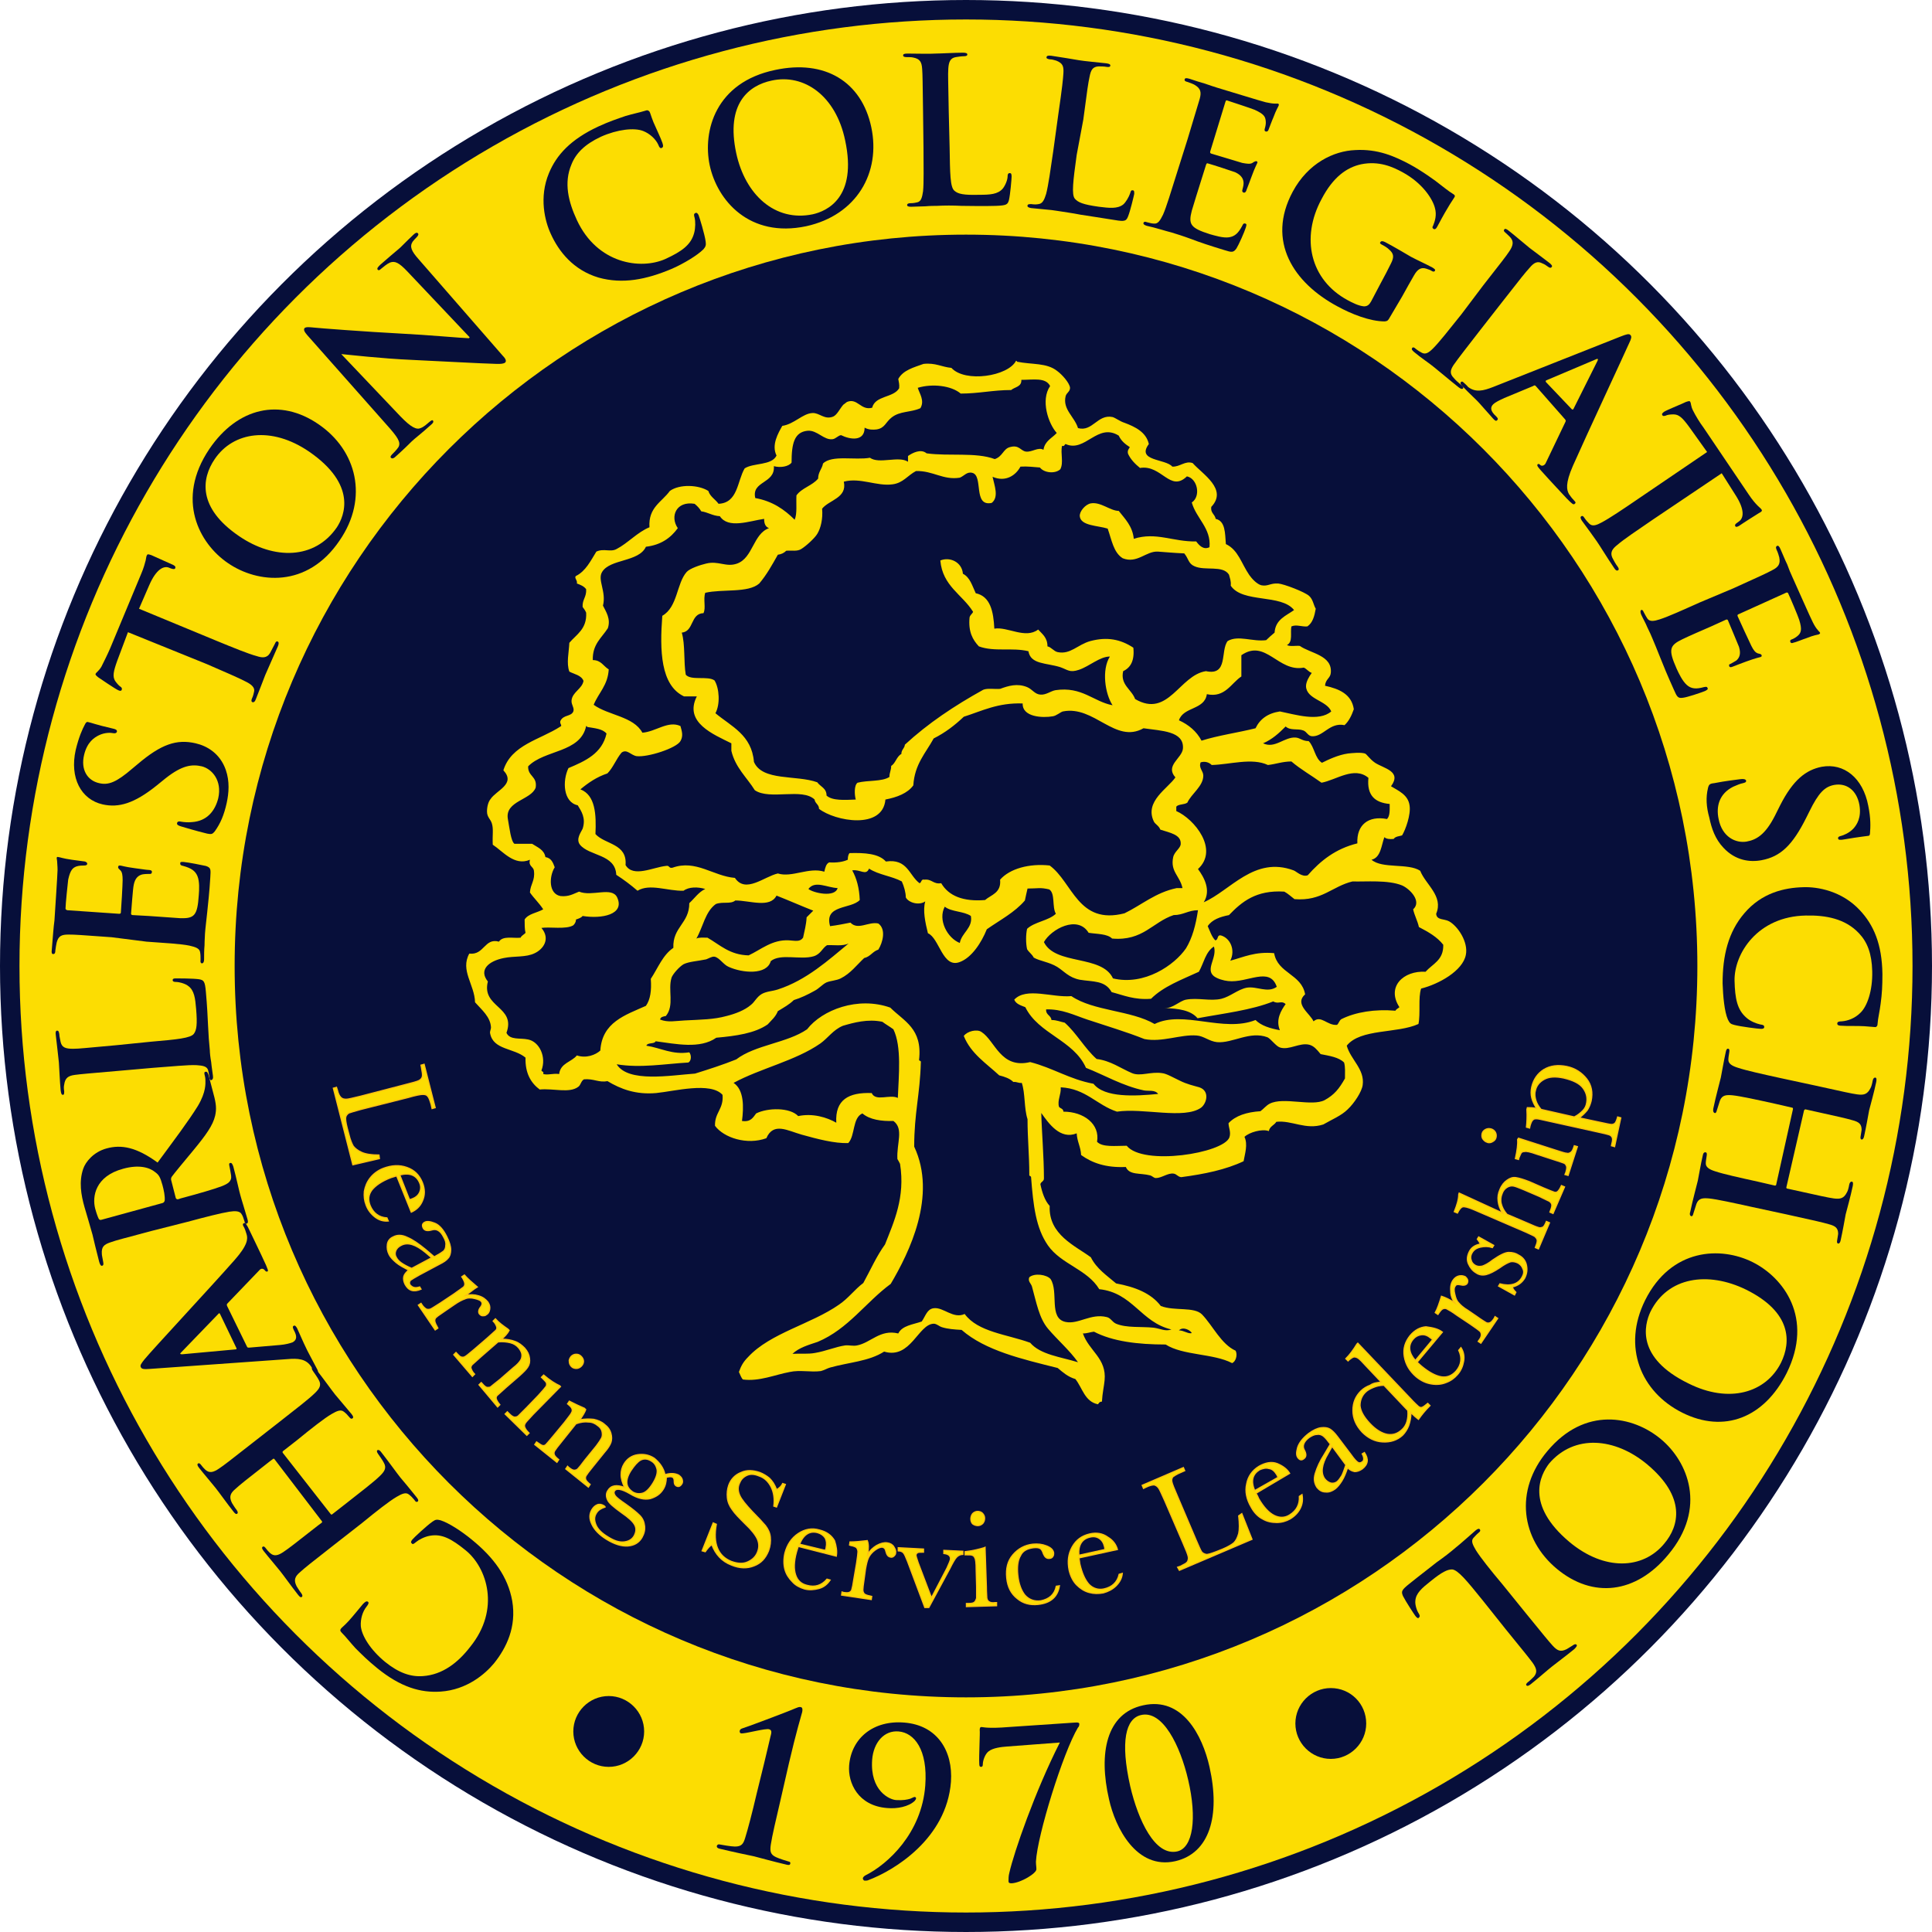 <svg xmlns="http://www.w3.org/2000/svg" xmlns:xlink="http://www.w3.org/1999/xlink" version="1.1" id="Layer_1" x="0px" y="0px" viewBox="0 0 436.4 436.4" style="enable-background:new 0 0 436.4 436.4;" xml:space="preserve" width="316.228" height="316.228">
<style type="text/css">
	.st0{fill-rule:evenodd;clip-rule:evenodd;fill:#FCDD02;}
	.st1{fill-rule:evenodd;clip-rule:evenodd;fill:none;stroke:#070F3A;stroke-width:4.399;stroke-miterlimit:10;}
	.st2{fill-rule:evenodd;clip-rule:evenodd;fill:#070F3A;}
	.st3{fill:#FCDD02;stroke:#FFC211;stroke-width:0.275;stroke-miterlimit:10;}
	.st4{fill:#070F3A;}
</style>
<g>
	<circle class="st0" cx="218.2" cy="218.2" r="216"/>
	<circle class="st1" cx="218.2" cy="218.2" r="216"/>
	<path class="st2" d="M383.4,218.2c0,91.2-73.9,165.2-165.2,165.2C127,383.4,53,309.4,53,218.2S127,53,218.2,53   C309.4,53,383.4,127,383.4,218.2z"/>
	<g>
		<g>
			<path class="st0" d="M229.5,81.5c0.2,0,0.2,0.1,0.2,0.2c3.5,0.7,6.7,0.2,9.1,2.1c1.1,0.8,2.8,2.7,2.9,3.8c0,0.9-0.8,1.1-1,1.9     c-0.7,3,2,4.6,2.8,7.2c3.3,0.9,4.4-3.2,7.8-2.5c0.7,0.2,1.7,1,2.7,1.3c2.4,0.9,4.9,2.1,5.5,4.8c-2.9,3.9,3.8,3.3,5.3,5.1     c1.7,0.1,2.9-1.4,4.6-0.8c2.2,2.5,8,5.9,4.2,9.9c-0.2,1.4,0.8,1.6,1,2.7c2.2,0.5,2.1,3.2,2.3,5.7c2.8,1.3,3.5,4.4,5.3,7     c0.5,0.7,1.6,2,2.7,2.3c1.5,0.3,2-0.5,3.8-0.4c1.3,0.1,6,1.9,7,2.8c0.9,0.8,1,2.1,1.5,2.9c-0.3,1.7-0.7,3.2-1.9,4     c-1.3,0.1-2.5-0.5-3.6,0c-0.3,1.4,0.4,3.5-1,4.2c0.6,0.4,2,0.1,2.9,0.2c2.4,1.7,7.4,2.1,7,6.1c-0.1,1.2-1.2,1.4-1.3,2.9     c3.2,0.7,6,1.9,6.5,5.3c-0.5,1.4-1.1,2.7-2.1,3.6c-3.4-0.7-4.8,2.7-7.4,2.5c-0.9-0.1-1.1-1-1.9-1.3c-1.3-0.5-2.9,0.1-4-0.9     c-1.5,1.5-3,2.9-5.1,3.8c2.7,1.3,4.8-1.5,7.4-1.3c1,0.1,1.5,0.8,2.9,0.8c1.3,1.3,1.4,3.9,3,4.9c1.4-0.7,3.7-1.8,5.9-2.1     c1-0.1,2.8-0.3,3.8,0c0.4,0.1,1,1.2,2.3,2.1c2,1.3,6.1,1.9,3.6,5.3c1.6,1,3.9,1.9,4.2,4.4c0.3,2-0.9,5.4-1.7,6.7     c-0.6,0.2-1.5,0.2-1.9,0.8c-0.9,0.1-1.7,0-2.1-0.4c-0.7,1.9-0.8,4.6-2.9,5.1c2.4,2.1,8.3,0.7,11,2.5c1.2,3.1,5.3,5.7,3.6,9.7     c0.1,1.5,1.8,1.1,2.9,1.7c2,1.1,4.4,4.7,3.8,7.6c-0.7,3.6-6.1,6.6-10.1,7.6c-0.7,2.1-0.1,5.6-0.6,8c-4.8,2.2-13.1,1-16.2,4.9     c0.9,3.2,4.1,5.3,3.6,8.9c-0.2,1.5-1.9,4.1-3.4,5.5c-1.4,1.4-3.6,2.3-5.5,3.4c-4,1.3-7.1-1-10.6-0.6c-0.5,0.8-1.5,1-1.7,2.1     c-1.5-0.6-4.5,0.3-5.5,1.3c0.8,1.7,0.1,3.8-0.2,5.5c-4,1.9-8.8,2.9-14.1,3.6c-0.8-0.1-1-0.7-1.7-0.8c-1.3-0.2-2.7,1-4,1     c-0.5,0-0.7-0.4-1.3-0.6c-2.3-0.6-4.7,0-5.5-1.9c-4.5,0.2-7.6-0.9-10.1-2.7c-0.1-1.9-0.9-3-1-4.9c-3.7,1.5-6.3-2.2-8-4.6     c0.1,4.3,0.6,9.8,0.6,14.8c0,0.7-0.7,0.7-0.8,1.3c0.4,1.9,1,3.7,2.1,4.9c-0.3,6.5,5.8,9,9.3,11.6c1.3,2.6,3.6,4.1,5.7,5.9     c4.3,0.8,7.9,2.2,10.1,5.1c3.1,1.2,7.5,0.1,9.3,1.9c2.5,2.6,4.3,6.7,7.6,8.2c0.5,1,0,2.5-0.8,2.8c-4.2-2.2-11.1-1.7-15-4.2     c-6.3,0-12-0.7-16.2-2.9c-0.9,0.1-1.5,0.4-2.5,0.4c1.4,4,5.4,5.6,4.9,10.6c-0.1,1.2-0.5,2.9-0.6,4.8c-0.6,0-0.7,0.4-0.9,0.6     c-3-0.6-3.5-3.7-5.1-5.7c-1.7-0.5-2.8-1.5-4-2.5c-8-2-16.3-3.9-21.7-8.6c-1.7-0.1-3.1-0.2-4.4-0.6c-0.7-0.2-1.2-0.8-1.9-0.8     c-3.5,0.1-5.2,8.1-11.2,6.3c-3.4,2.2-7.9,2.4-12.2,3.6c-0.7,0.2-1.3,0.6-2.1,0.8c-2.3,0.3-4.7-0.3-7,0.2     c-3.3,0.6-6.9,2.2-10.6,1.7c-0.4-0.4-0.6-1.1-0.9-1.7c0.5-1.4,1-2.3,2.1-3.4c5-5.4,14.2-7.4,20.5-11.8c2.2-1.5,3.5-3.4,5.5-4.9     c1.6-2.9,3-6.1,4.9-8.7c2-5.1,4.6-10.6,3.4-18.2c-0.2-0.4-0.4-0.8-0.6-1.1c-0.2-3.6,1.5-6.8-0.9-8.6c-2.7,0.1-5.4-0.3-7-1.7     c-2.3,1-1.6,5-3.2,6.7c-3.1,0.1-6.9-0.9-10.5-1.9c-3.2-0.9-6.4-2.9-8,0.8c-4.4,1.6-9.6-0.1-11.6-2.8c-0.1-3,2-3.8,1.7-7     c-2.7-3-10.9-0.8-15-0.4c-4.6,0.4-8-0.9-11-2.7c-1.9,0.4-3.1-0.6-5.3-0.4c-0.7,0.4-0.7,1.3-1.3,1.7c-2,1.5-5.6,0.3-8.7,0.6     c-2-1.5-3.3-3.7-3.2-7.2c-2.6-2.2-7.3-1.7-8-5.5c-0.1-0.4,0.2-0.9,0.2-1.3c-0.1-2.4-2.1-4-3.6-5.7c-0.1-4-3.4-7.2-1.3-11     c3.4,0.4,3.4-3.6,6.7-2.7c0.9-1.4,3.3-0.7,4.9-0.9c0.2-0.5,0.8-0.7,1.1-1.1c-0.2-0.8-0.2-1.9-0.2-3c0.8-1.3,2.8-1.5,4.2-2.3     c-0.9-1.4-2.1-2.5-3-3.8c0.1-1.9,1.2-2.7,0.9-4.9c-0.1-1-1.3-1-0.9-2.5c-3.5,1.5-6.1-1.9-8.4-3.4c-0.1-2.3,0.2-3.5-0.2-4.8     c-0.3-1-1.1-1.4-1.1-2.7c0-1.1,0.3-2.2,0.8-2.8c1.3-2,5.8-3.4,2.9-6.5c1.8-5.8,8.3-6.9,12.9-9.9c0.5-0.2-0.3-0.7,0-1.3     c0.7-1.4,2.4-0.9,2.9-2.1c0.3-0.8-0.5-1.5-0.4-2.5c0.2-1.9,2.4-2.6,2.7-4.4c-0.5-1.3-2.1-1.5-3.2-2.1c-0.7-1.9-0.1-4.3,0-6.5     c1.6-1.9,4-3.1,3.8-6.8c-0.2-0.5-0.5-0.9-0.8-1.3c-0.1-1.7,0.9-2.2,0.8-4c-0.5-0.7-1.3-1-2.1-1.3c0.2-0.7-0.7-1.3-0.2-1.7     c2.2-1.1,3.3-3.4,4.6-5.5c1.7-0.8,3.2,0.2,4.6-0.6c2.5-1.3,4.7-3.8,7.4-4.9c-0.3-4.5,2.8-5.7,4.6-8.2c2.2-1.6,6.5-1.4,8.7,0     c0.4,1.3,1.6,1.9,2.3,2.9c4.4-0.2,4.2-5.1,5.9-8c2-1.3,6.1-0.6,7.2-2.9c-1.2-2.4,0.4-5.1,1.3-6.7c2.7-0.4,4.6-2.8,6.8-2.9     c1.6-0.1,2.7,1.6,4.7,0.8c0.9-0.4,1.5-1.8,2.3-2.7c-0.1,0.1,0.8-0.6,0.8-0.6c2.4-1,3.1,2,5.7,1.3c0.7-2.8,4.8-2.2,6.1-4.4     c0.1-0.9-0.1-1.4-0.2-2.1c1.1-2,3.5-2.6,5.7-3.4c2.7-0.3,4.1,0.7,6.3,0.9C218,86.5,227.7,85,229.5,81.5z M230.7,85.8     c0.1,1.6-1.5,1.6-2.3,2.3c-4.1,0-7.3,0.8-11.4,0.8c-2.1-1.8-6.4-2.3-9.7-1.3c0.4,1.3,1.6,2.9,0.6,4.6c-2.2,1-4.6,0.6-6.5,2.1     c-1.4,1.1-1.5,2.4-3.4,2.7c-0.8,0.1-1.8,0.1-2.7-0.4c0,3.2-3.3,2.7-5.3,1.7c-0.6,0-1.2,0.8-1.9,0.9c-2,0.3-3.5-2.1-5.7-1.9     c-3,0.3-3.6,2.9-3.6,7.2c-0.7,0.9-2.5,1.2-4,0.8c0.3,4-5.1,3.3-4.2,7.2c3.9,0.7,6.6,2.6,8.9,4.9c0.6-1.4,0.3-3.6,0.4-5.5     c1.2-1.7,3.6-2.2,4.9-3.8c0-1.5,0.9-2.2,1.1-3.4c2-2,7.3-0.7,10.6-1.3c2.1,1.5,6.5-0.5,8.6,0.9c0-0.4,0-0.9,0-1.3     c1-0.7,2.9-1.7,4.2-0.6c5.1,0.7,11.1-0.3,15.4,1.3c1.8-0.6,1.9-2.3,3.4-2.7c2.1-0.6,2.4,0.8,3.6,1c1.4,0.2,2.8-1.1,4-0.4     c0.3-2,1.9-2.6,3-3.8c-1.9-2.1-3.7-7.4-1.5-10.6C236.2,85.2,233.4,85.8,230.7,85.8z M252.7,98.4c-4.8-3-7.6,3.9-12,1.9     c-0.3,0.1-0.2,0.6-0.8,0.4c-0.4,1.7,0.4,3.8-0.4,5.3c-1.2,1.1-3.7,0.8-4.6-0.4c-1.5-0.1-2.7-0.3-4.4-0.2c-1,1.9-3.3,3.6-6.3,2.3     c0.4,1.9,1.5,4.6-0.2,5.9c-4.3,0.9-1.8-6.2-4.4-6.8c-1.2-0.3-1.8,0.7-2.8,1.1c-3.8,0.6-6-1.6-9.9-1.5c-1.9,1-2.9,2.7-5.3,3     c-3.5,0.5-7.3-1.6-11-0.6c0.8,3.7-3.3,4.1-4.9,6.1c0.2,2.3-0.3,4.4-1.1,5.7c-0.6,1-2.6,2.8-3.6,3.4c-0.9,0.6-2.1,0.3-3.4,0.4     c-0.5,0.5-1.1,0.8-1.9,0.9c-1.3,2.3-2.5,4.5-4.2,6.5c-2.5,2.2-8.3,1.2-12.2,2.1c-0.5,1.5,0.2,3.4-0.4,4.6c-3,0.1-2.1,4.1-4.9,4.4     c0.8,2.7,0.4,6.6,0.9,9.5c1.2,1.4,5,0.2,6.5,1.3c1.1,1.8,1.3,5.4,0.2,7.4c3.6,3,8.2,4.9,8.7,11c1.9,4.4,9.6,2.9,14.3,4.6     c0.7,1,2.1,1.3,2.1,3c1.3,1.2,4.1,1,6.6,0.9c-0.3-1.1-0.4-3.2,0.4-3.8c2.3-0.6,5.5-0.2,7.2-1.3c0-1,0.4-1.5,0.4-2.5     c1-0.6,1.2-2.1,2.3-2.7c0-1,0.7-1.2,0.8-2.1c5.2-4.8,11.2-8.8,17.7-12.4c1-0.4,2.5-0.1,3.8-0.2c1.9-0.7,3.9-1.3,6.1-0.4     c1.2,0.5,1.7,1.6,3,1.7c1.3,0.1,2.3-0.8,3.4-1c6-0.9,8.6,2.6,12.9,3.4c-1.7-2.6-2.5-8-0.6-11c-2.3,0-4.6,2.2-7,3     c-2.1,0.7-2.5,0-4.2-0.6c-3.2-1-6.7-0.6-7.2-3.6c-3.7-0.9-7.7,0.2-11.2-1.1c-1.4-1.5-2.4-3.3-2.1-6.5c0.1-0.6,0.6-0.8,0.8-1.3     c-2.4-3.9-6.9-5.8-7.4-11.6c2.2-0.9,4.9,0.4,5.1,3c1.6,0.8,2.1,2.7,2.9,4.4c3.3,0.7,4,4.1,4.2,8c3-0.5,7,2.4,9.9,0.2     c0.9,1,2.1,1.8,2.1,3.8c0.9,0.2,1.4,1.1,2.3,1.3c2.9,0.6,4.5-1.7,7.4-2.5c3.8-1,6.8-0.4,9.7,1.5c0.3,2.9-0.6,4.5-2.3,5.3     c-0.7,3.1,1.9,4.1,2.7,6.3c7.5,4.4,10-5.4,16-6.3c5.1,1.1,3.2-4.6,4.9-6.8c2.4-1.4,5.6,0.2,8.7-0.2c0.6-0.6,1.3-1.2,1.9-1.7     c0.2-3,2.6-3.8,4.4-5.1c-2.9-3.7-11.6-1.5-14.3-5.5c0.1-1.1-0.2-1.7-0.4-2.5c-1.4-2.2-5.4-0.8-7.8-1.9c-1.4-0.6-1.3-1.7-2.3-2.9     c-2.4-0.1-4.4-0.3-5.9-0.4c-2.7-0.2-4.7,2.8-8,1.5c-2.1-1.3-2.5-4.2-3.4-6.7c-2.2-0.7-6.1-0.6-6.3-2.8c-0.1-1.1,1.3-2.7,2.5-2.9     c2.2-0.4,4.4,1.7,6.3,1.7c1.4,1.8,3.1,3.4,3.4,6.3c5.1-1.6,8.8,0.7,14.1,0.6c0.6,0.8,1.6,2,3,1.3c0.4-4.3-3-6.5-4-10.1     c2.1-1.4,1.3-5.4-1.1-5.9c-3.8,3.7-5.7-2.7-10.6-1.9c-1.1-0.9-2.1-1.9-2.7-3.2c-0.2-0.8,0.2-1.1,0.4-1.5     C254.3,100.4,253.3,99.7,252.7,98.4z M162.6,116.6c-1.7-0.1-2.7-0.9-4.2-1.1c-0.4-0.7-0.9-1.2-1.5-1.7c-4.2-0.7-5.6,2.9-3.8,5.5     c-1.6,2.2-3.8,3.8-7.2,4.2c-1.6,3.5-8.1,2.7-9.9,5.7c-1.1,1.8,1,4.4,0.2,7.6c0.7,1.4,1.8,3,1.1,5.1c-1.4,2.2-3.5,3.6-3.4,7.2     c1.9,0,2.4,1.4,3.6,2.1c-0.2,3.6-2.3,5.3-3.4,8c3.3,2.4,9,2.6,11,6.3c3-0.2,5.8-2.8,8.6-1.5c0.3,1.1,0.7,2.2,0,3.4     c-0.9,1.6-7.4,3.7-9.9,3.4c-1.3-0.2-2.2-1.7-3.4-0.8c-1.2,1.4-1.9,3.4-3.2,4.7c-2.4,0.8-4.3,2.1-6.1,3.6     c3.4,1.3,3.6,5.7,3.4,10.1c2.2,2.4,7.2,2.1,6.8,7c1.7,2.9,6.2,0.5,9.1,0.2c0.9-0.2,0.6,0.6,1.5,0.4c5.3-1.9,9.2,1.9,14.1,2.3     c2.4,3.6,6.6-0.3,9.7-1c3.2,1,7-1.5,10.5-0.4c0.2-0.9,0.4-1.8,1.1-2.1c1.7,0.1,3.1-0.1,4.2-0.6c0-0.6,0.1-1.2,0.4-1.5     c3.4-0.1,6.6,0.1,8.2,1.9c4.9-0.7,5.2,3.1,7.6,4.9c0.5-0.1,0.3-1,1.1-0.8c1.7-0.2,2,1.1,3.8,0.8c1.7,2.9,5,4.2,9.9,3.8     c1.4-1.2,3.7-1.6,3.4-4.6c2.2-2.5,6.6-3.7,11.2-3.2c5.2,3.8,6.4,13.5,16.9,10.8c3.9-1.9,7-4.7,11.8-5.7c0.4,0,0.9,0,1.3,0     c-0.6-2.8-2.8-3.7-2.1-7c0.3-1.3,1.7-2,1.7-3c0.1-2.1-2.5-2.5-4.6-3.2c-0.4-1-1.2-1.2-1.5-1.9c-2.1-4.5,3.2-7.4,4.9-9.9     c-2.4-2.7,1.5-4.3,1.7-6.5c0.3-4-4.9-4-8.9-4.6c-6.4,3.6-11.1-5.2-18.2-3.8c-0.5,0.1-1.5,1-2.3,1.1c-2.3,0.4-6.9,0.2-6.8-2.9     c-5.6-0.2-9.2,1.7-13.3,3c-2,1.9-4.2,3.6-6.8,4.9c-1.8,3.3-4.3,5.8-4.6,10.6c-1.3,1.8-3.7,2.7-6.3,3.2c-0.6,6.9-11.4,4.9-15,2.1     c0-1-0.9-1.2-1-2.1c-2.8-2.7-10.1,0.2-13.5-2.1c-1.8-2.9-4.4-5.1-5.3-8.9c0-0.6,0-1.1,0-1.7c-4-2-10.8-4.7-7.8-10.6     c-1,0-1.9,0-2.9,0c-5.3-2.5-5.5-10.4-4.9-18.2c3.5-2,3.2-7.3,5.5-9.9c0.7-0.8,3.1-1.6,4.4-1.9c2.8-0.7,4.5,0.9,7,0     c3.6-1.3,3.6-6.7,7.2-8c-0.8-0.3-1.1-1-1.1-2.1C169.2,117.7,164.5,119.5,162.6,116.6z M294.5,150.8c-5.8,1.1-8.6-6.6-14.1-2.8     c0,1.6,0,3.2,0,4.8c-2.3,1.5-3.7,4.9-7.8,4c-0.5,3.6-5.3,2.8-6.3,5.9c2.2,1,4,2.5,5.1,4.6c3.8-1.2,8.2-1.8,12.2-2.8     c1-2.1,2.8-3.4,5.5-3.8c3.5,0.7,8.8,2.4,11.6,0c-1-2.5-5.6-2.7-5.7-5.7c0-1,0.7-2.2,1.3-3C295.5,151.7,295.2,151.1,294.5,150.8z      M119.3,173.1c-0.1,2.3,2.1,2.2,1.7,4.8c-1,2.8-6.9,3-6.3,7c0.4,2.2,0.7,5.1,1.5,5.7c1.3,0,2.7,0,4,0c1.2,0.8,2.7,1.3,3,3     c1.3,0.2,1.7,1.2,2.1,2.3c-1.3,2.1-1.4,6,1.3,6.5c1.9,0.2,2.9-0.5,4.2-1c2.9,1.2,7.4-1.2,8.6,1.3c1.8,3.9-3.5,4.9-7.8,4.2     c-0.3,0.4-0.9,0.6-1.5,0.8c0,0.6-0.3,1-0.6,1.3c-1.6,1-5.4,0.3-7.2,0.6c2.1,2.5,0.4,4.8-1.5,5.7c-2,1-4.6,0.6-7,1.1     c-3.5,0.7-5.7,2.7-3.6,5.3c-1.5,5.9,6.4,5.6,4.2,11.6c0.8,1.7,3.1,1.1,4.9,1.5c2.5,0.5,4.2,3.9,3,7c0.1,0.3,0.6,0.2,0.4,0.8     c1.1,0.3,2.2-0.2,3.6,0c0.3-2.5,2.8-2.7,4-4.2c2.1,0.7,4.2-0.1,5.3-1.1c0.4-6.4,5.6-8,10.3-10.1c1-1.4,1.3-3.5,1.1-6.1     c1.6-2.4,2.7-5.4,5.1-7c-0.2-4.7,3.6-5.5,3.6-10.1c1.2-1.1,2.1-2.5,3.6-3.2c-1.7-0.5-3.7-0.5-4.9,0.4c-3.6,0.1-7.6-1.7-10.4,0     c-1.5-1.3-3.1-2.5-4.8-3.6c-0.2-4.7-6.1-4.2-8.2-6.8c-1-1.3,0.3-2.9,0.6-3.6c0.8-2.4-0.3-4-1.1-5.3c-3.3-0.7-3.5-5.5-2.1-8.4     c3.8-1.6,7.6-3.3,8.6-7.8c-0.9-1.1-2.7-1.2-4.4-1.5c0-0.1,0-0.2-0.2-0.2C131.1,170.1,123,169.3,119.3,173.1z M271.9,203.8     c6-2.6,11.4-10.5,20.3-7.2c0.6,0.2,1.9,1.6,3.2,1.1c2.9-3.3,6.3-6,11.2-7.2c-0.2-4.2,2.5-6.3,6.7-5.5c0.7-0.7,0.6-2.1,0.6-3.4     c-3.3-0.3-5.2-1.9-4.8-5.9c-3.2-2.7-7.3,0.5-10.6,1.1c-2.2-1.6-4.7-3-6.8-4.8c-2,0-3.5,0.6-5.3,0.8c-3.6-1.7-8.6-0.1-12.7,0     c-0.6-0.6-1.5-0.9-2.5-0.6c-0.5,1.3,0.6,1.9,0.6,3c0,2.4-2.7,4.1-3.6,6.1c-0.7,0.5-2,0.3-2.5,0.9c0,0.3,0,0.6,0,1     c4.1,1.8,9.7,8.7,4.9,13.1C272,198.2,273.6,201.1,271.9,203.8z M204.6,202.7c0-1.1-0.4-2.5-0.9-3.6c-2.2-1.2-5.3-1.5-7.4-2.9     c-0.7,1.7-2,0.1-3.8,0.4c1,1.8,1.6,4,1.7,6.7c-2,2.1-8.1,1-6.7,5.9c1.6-0.2,3.1-0.5,4.6-0.8c1.7,1.8,4.1-0.3,6.3,0.2     c1.8,1.3,1,4.3,0,5.9c-1.3,0.4-1.8,1.6-3.2,1.9c-1.7,1.6-3.1,3.5-5.3,4.6c-1,0.5-2.2,0.5-3.2,0.9c-0.9,0.4-1.7,1.4-2.7,1.9     c-1.6,0.9-3.1,1.6-4.7,2.1c-1,1-2.3,1.7-3.6,2.5c-0.5,1.3-1.5,2.1-2.3,3c-2.9,2-7.1,2.6-11.6,3c-3.7,2.6-9.1,1.4-13.7,0.8     c-0.3,0.7-1.8,0.2-2.1,1c3.3,0.5,5.8,2.1,9.7,1.5c0.5,0.6,0.5,1.9-0.2,2.3c-5.3,0.3-10.8,1.3-16.2,0.4c2.6,4.2,12.1,2.5,17.7,2.1     c3.2-1,6.3-2,9.3-3.2c4.3-3.3,11.5-3.7,16-6.8c3.4-4.4,11.5-7.5,18.8-4.9c3.1,3.1,7.3,4.7,6.5,11.8c0,0.3,0.5,0.1,0.4,0.6     c-0.2,7.3-1.5,11.4-1.5,19c5.2,11.1-1.1,23.9-5.3,31c-5.7,4.2-9.6,10.2-16.5,13.1c-2.1,0.7-4.2,1.3-5.7,2.7     c1.8-0.1,3.5,0.1,5.1-0.2c2.4-0.4,4.7-1.4,6.8-1.7c0.9-0.1,1.8,0.2,2.7,0c3.1-0.6,5.2-3.7,9.3-2.7c0.9-1.8,3.3-2,5.3-2.7     c0.9-1.3,1.2-2.8,2.7-3c2.2-0.3,4.4,2.5,7,1.3c3,4.1,9.6,4.6,14.8,6.5c2.3,2.7,6.9,3.2,10.8,4.4c-1.9-2.7-4.6-5-6.8-7.6     c-2-2.4-2.6-5.9-3.6-9.5c-0.2-0.7-1-1.2-0.6-2.1c1.2-1,3.9-0.6,4.8,0.4c1.9,2.9-0.5,8.9,3.4,9.7c2.9,0.6,5.7-2,9.3-1.1     c0.9,0.2,1.2,1.1,2.1,1.5c2.4,1,5.7,0.6,8.5,0.9c1.5,0.2,2.6,0.9,4,0.4c-6.9-1.6-8.7-8.3-16.3-9.1c-2.7-4.5-8.6-5.6-11.6-9.9     c-2.7-3.9-3.3-8.9-3.8-15.4c0-0.3-0.5-0.2-0.4-0.6c0-4.3-0.4-8.2-0.4-12.5c-0.8-2.4-0.5-5.9-1.3-8.2c-0.8,0.1-1.1-0.3-1.9-0.2     c-0.8-0.8-2-1.2-3.2-1.5c-2.9-2.7-6.4-4.9-8-8.9c0.8-1.1,3-1.6,4-0.9c3.1,2,4.3,8.4,11,6.8c5.1,1.3,8.9,3.9,14.3,4.9     c2.5,3.2,9.4,2.8,14.6,2.3c-0.7-1-2.2-0.6-3.2-0.8c-4.8-1-9-3.5-13.1-5.1c-2.8-6.3-10.7-7.6-13.7-13.7c-1-0.4-2.1-0.7-2.5-1.7     c2.7-2.9,8.7-0.4,12.9-0.8c5,3.4,13.5,3.2,18.8,6.3c6.5-3.2,15.5,2,22.8-0.9c1.3,1.3,3.3,1.9,5.5,2.3c-1-2.4,0.3-4.5,1.3-5.9     c-1-0.9-1.6,0.1-2.8-0.6c-5,2-11.2,2.7-17.1,3.8c-1.5-1.8-4.3-2.2-7.4-2.3c1.8,0.1,3.3-1.6,4.8-1.9c2.7-0.5,5.5,0.4,8-0.2     c2-0.5,3.7-2.1,5.7-2.5c2.3-0.4,4.7,1.3,6.8-0.2c-1.6-4.7-6.6-0.8-11-1.3c-1-0.1-2.4-0.5-3.2-1.1c-2-1.6,0.8-4.2,0-6.7     c-1.9,1.2-2.3,3.8-3.4,5.7c-3.9,1.8-8,3.3-10.8,6.1c-3.8,0.3-6.2-0.8-8.9-1.5c-1.5-2.7-4.2-2.3-7.2-2.8c-2.5-0.5-3.5-1.9-5.1-2.9     c-1.8-1.1-3.9-1.3-5.3-2.1c-0.4-0.8-1.1-1.2-1.5-1.9c-0.3-1.3-0.3-3.3,0-4.6c1.7-1.6,4.8-1.8,6.5-3.4c-0.9-1.5-0.1-4.6-1.5-5.5     c-2.1-0.5-2.5-0.2-4.9-0.2c-0.2,0.9-0.4,1.7-0.6,2.7c-2.3,2.7-5.6,4.4-8.6,6.5c-1.2,3-3.4,6.4-6.1,7.4c-3.9,1.5-4.6-5.4-7.2-6.5     c-0.6-2.4-1.2-5.2-0.6-7.2C207.6,204.6,205.2,203.9,204.6,202.7z M316.7,200c-3.2-1.3-8.2-0.8-11.2-0.9c-4.6,1.1-6.9,4.5-13.1,4     c-0.8-0.6-1.4-1.2-2.3-1.7c-6.4-0.4-9.6,2.3-12.5,5.3c-2,0.4-3.8,1-4.8,2.5c0.5,1.1,0.9,2.4,1.7,3.2c0.8-0.1,0.3-1.3,1.3-1.1     c2.1,0.6,3.3,3.3,2.1,5.7c3-0.8,5.6-2.1,9.9-1.7c0.8,4.6,6.2,4.7,7,9.3c-2.5,2.2,1.1,4.3,1.9,6.1c1.7-1.5,3.1,1,5.3,0.8     c0.4-0.3,0.5-1,1-1.3c3.2-1.6,7.6-2.3,12.2-1.9c0.2-0.4,0.6-0.5,0.9-0.8c-3-4.6,0.9-8.3,5.9-8c1.6-1.8,4.1-2.6,4-6.1     c-1.4-1.8-3.4-2.9-5.5-4c-0.3-1.4-1-2.6-1.3-4C321.2,203.6,318.5,200.8,316.7,200z M182.6,200.8c1.1,0.9,6,2,6.6-0.2     C186.8,200.5,184.1,198.8,182.6,200.8z M175.4,202.3c-1.5,2.9-6,1.1-9.3,1.1c-1.1,0.9-2.8,0.2-4.4,0.8c-2.4,1.7-2.9,5.2-4.4,7.8     c0.6-0.3,1.6-0.2,2.5-0.2c2.8,1.6,5,3.9,9.3,4c2.8-1.3,5.3-3.6,9.1-3.4c1.5,0.1,2.5,0.4,3.2-0.6c0.3-1.5,0.7-2.8,0.8-4.6     c0.5-0.5,1-1,1.5-1.5C180.9,204.6,178.2,203.4,175.4,202.3z M216.8,213c0.4-2.3,3-3.4,2.5-6.1c-1.6-1.1-4.4-0.9-5.9-2.1     C211.8,207.8,214,211.9,216.8,213z M265.1,206.7c-4.8,1.6-6.9,5.9-13.9,5.3c-1.1-1.1-3.4-1-5.3-1.3c-2.5-4.1-8.5-0.8-10.1,2.1     c2.6,5.3,13.1,2.8,15.6,8.2c7.1,1.7,13.9-3,16.5-6.8c1.4-2.3,2.2-5.2,2.7-8.6C268.4,205.6,267.3,206.7,265.1,206.7z M186.8,213.5     c-1.1,0.7-1.4,2-3,2.5c-3,0.9-7.5-0.7-9.7,1.1c-0.9,3.2-6.4,2.7-9.5,1.3c-1.2-0.5-2.1-2.1-3.2-2.3c-0.6-0.1-1.3,0.4-1.9,0.6     c-1.9,0.4-3.9,0.5-5.1,1.1c-1,0.6-2.4,2.2-2.7,3c-0.9,2.8,0.7,6.3-1.3,8.7c-0.6,0.1-1.2,0.2-1.3,0.8c1.8,0.7,3.5,0.3,5.5,0.2     c3.8-0.2,6.6-0.2,9.5-1c2-0.5,4.1-1.3,5.5-2.5c0.9-0.7,1.3-1.8,2.5-2.5c1.1-0.6,2.4-0.6,3.6-1c6.5-2.1,11.5-6.7,16-10.4     C190.3,213.8,188.3,213.4,186.8,213.5z M237.5,230.4c1.2,0,2,0.4,3,0.6c2.7,2.4,4.5,5.8,7.2,8.2c3.2,0.4,5.4,2.1,8,3.2     c1.9,0.8,4.2-0.4,6.8,0c1,0.1,2.5,1,4,1.7c1.6,0.8,3,1.1,4.4,1.5c2.4,0.8,1.7,3.6,0.4,4.6c-3.8,2.7-13.1,0-19,0.9     c-4.6-1.5-7-5.2-12.7-5.5c0.1,1.7-0.8,2.9-0.4,4.4c0.3,0.4,1,0.4,1,1.1c4.6,0,8.3,2.8,7.6,6.8c1.2,1.3,4.2,0.9,6.7,0.9     c3.7,4.6,21.9,1.7,23.2-1.9c0.4-1.2-0.2-2.2-0.2-3.2c1.6-1.7,4.1-2.5,7.2-2.7c0.7-0.5,1.3-1.3,2.1-1.7c3.1-1.6,9.5,0.7,12.4-0.8     c2.2-1.2,3.3-2.6,4.6-4.9c0-1.3,0.1-2.6-0.2-3.6c-1.2-1.2-3.3-1.5-5.3-1.9c-0.9-1.1-1.5-1.8-2.5-2.1c-2.2-0.6-4.6,1.3-6.7,0.6     c-0.9-0.3-2-1.9-2.8-2.3c-4-1.5-7.9,1.4-11.4,1.1c-1.8-0.2-3-1.4-4.6-1.5c-3.6-0.3-7.8,1.6-11.8,0.8c-4-1.6-8.4-2.9-12.9-4.4     c-3-1-5.7-2.4-9.3-2.3C236.2,229.3,237.4,229.3,237.5,230.4z M201.8,232.5c-0.8-0.6-1.7-1.1-2.5-1.7c-3.3-0.7-6.5,0.2-8.9,0.9     c-2.2,0.9-3.4,2.8-5.1,4c-5.6,3.9-13.5,5.6-19.6,8.9c2.4,1.6,2.3,5.5,1.9,8.6c2,0.3,2.5-0.8,3.2-1.7c2.6-1.3,7.6-1.4,9.5,0.6     c3.3-0.7,6.5,0.3,8.6,1.5c-0.3-5.2,2.8-6.9,8-6.7c0.9,2,4.1,0.2,5.9,1.1C203,243,203.7,236.4,201.8,232.5z M269.2,301.1     c-0.4-0.7-2-1.5-2.9-0.6C267.4,300.5,268.5,301.4,269.2,301.1z"/>
		</g>
	</g>
	<g>
		<path class="st3" d="M85.7,261.7l-6,1.4l-4.4-17.3l0.7-0.2l0.2,0.6c0.2,0.9,0.5,1.4,0.8,1.7c0.3,0.3,0.7,0.4,1.2,0.4    c0.5,0,1.6-0.3,3.3-0.7l10-2.6c1.6-0.4,2.7-0.7,3.1-0.9c0.4-0.2,0.7-0.5,0.8-0.9c0.1-0.4,0-1-0.2-2.1l-0.1-0.5l0.7-0.2l2.5,9.8    l-0.7,0.2l-0.2-0.9c-0.3-1-0.5-1.6-0.8-1.9c-0.2-0.3-0.6-0.4-1.1-0.4c-0.5,0-1.6,0.2-3.3,0.7l-10.7,2.7c-1.5,0.4-2.4,0.7-2.7,0.8    c-0.3,0.2-0.6,0.5-0.7,0.9c-0.1,0.4,0,1.2,0.3,2.4l0.4,1.5c0.3,1.3,0.7,2.2,1,2.7c0.4,0.5,1,1,1.9,1.4c0.9,0.4,2.2,0.6,3.9,0.6    L85.7,261.7z"/>
		<path class="st3" d="M92.9,273.8l-3.3-8.2c-0.6,0.2-1,0.3-1.3,0.4c-2.1,0.8-3.5,1.8-4.3,2.8c-0.8,1.1-0.9,2.2-0.4,3.5    c0.7,1.7,2,2.7,3.8,2.8l0.3,0.7c-1.1,0.1-2.1-0.2-3-0.9c-0.9-0.7-1.6-1.6-2-2.7c-0.4-1-0.5-2-0.4-3.1c0.2-1.1,0.6-2.1,1.3-3    c0.7-0.9,1.7-1.7,3-2.2c1.9-0.7,3.6-0.8,5.3-0.2c1.7,0.6,2.8,1.7,3.5,3.4c0.6,1.5,0.6,2.9,0,4.2C94.9,272.5,94,273.3,92.9,273.8z     M92.5,271c0.2-0.1,0.4-0.1,0.6-0.2c0.8-0.3,1.4-0.8,1.7-1.5c0.3-0.7,0.3-1.4,0-2.1c-0.7-1.7-2.2-2.4-4.5-1.8L92.5,271z"/>
		<path class="st3" d="M94.8,290.7l0.3,0.5c-1.6,0.7-2.8,0.4-3.6-1.1c-0.3-0.6-0.4-1.2-0.3-1.7c0.1-0.5,0.5-1,1.1-1.5    c-1.1-0.6-2.1-1.1-2.8-1.7c-0.7-0.6-1.3-1.2-1.6-1.8c-0.4-0.8-0.5-1.5-0.4-2.3c0.1-0.8,0.6-1.4,1.3-1.7c0.9-0.5,2-0.5,3.2,0.1    c1.2,0.5,2.5,1.4,4.1,2.7l2,1.7l0.5-0.3c0.8-0.4,1.3-0.8,1.6-1c0.3-0.3,0.5-0.7,0.5-1.3c0.1-0.6-0.1-1.2-0.5-1.9    c-0.7-1.4-1.6-1.9-2.6-1.6c-1,0.3-1.7,0.2-2-0.4c-0.3-0.6-0.2-1,0.3-1.3c0.5-0.3,1.3-0.2,2.3,0.2c1,0.4,1.9,1.4,2.7,3    c0.6,1.2,0.9,2.2,0.9,3c0,0.8-0.2,1.5-0.6,1.9c-0.4,0.5-1,0.9-2,1.4l-4.5,2.4c-1.1,0.6-1.7,1-2,1.2c-0.2,0.3-0.3,0.6-0.1,1    C93.2,290.9,93.8,291,94.8,290.7z M97.5,284.1l-1.4-1.2c-2.2-1.8-4-2.4-5.5-1.6c-0.6,0.3-1,0.7-1.2,1.2c-0.2,0.5-0.2,1,0.1,1.5    c0.2,0.4,0.6,0.9,1.2,1.3c0.6,0.4,1.3,0.8,2.3,1.2L97.5,284.1z"/>
		<path class="st3" d="M105.2,292.6c1-0.2,1.9-0.2,2.9,0.1c1,0.3,1.6,0.8,2.1,1.4c0.4,0.6,0.5,1.1,0.4,1.7c-0.1,0.6-0.4,1-0.8,1.2    c-0.2,0.2-0.5,0.2-0.8,0.2c-0.3,0-0.5-0.2-0.7-0.4c-0.3-0.4-0.2-1,0.3-1.6c0.3-0.4,0.4-0.8,0.2-1.1c-0.2-0.4-0.8-0.6-1.6-0.8    c-0.8-0.2-1.6-0.2-2.2,0.1c-0.6,0.2-1.4,0.6-2.4,1.3l-1.9,1.3c-1.1,0.8-1.8,1.2-2.1,1.5c-0.3,0.2-0.4,0.5-0.4,0.8    c0,0.3,0.2,0.8,0.5,1.3l0.2,0.4l-0.6,0.4l-3.8-5.6l0.6-0.4l0.2,0.3c0.3,0.5,0.7,0.8,1,1c0.3,0.1,0.6,0.1,0.9,0    c0.3-0.1,1-0.6,2.3-1.4l3-2c1.1-0.8,1.8-1.3,2.1-1.5c0.3-0.2,0.4-0.5,0.4-0.8c0-0.3-0.2-0.8-0.5-1.3l-0.2-0.3l0.6-0.4    c0.6,0.7,1.6,1.6,2.9,2.7C107.1,291.1,106.3,291.8,105.2,292.6z"/>
		<path class="st3" d="M114.7,300.2l0.3,0.3c-0.3,0.6-0.9,1.3-1.7,2c1.2,0,2.2,0.2,3,0.5c0.9,0.3,1.6,0.9,2.2,1.5    c0.7,0.8,1,1.5,1.1,2.3c0.1,0.8,0,1.4-0.4,2c-0.3,0.5-1,1.2-1.9,2l-3,2.6c-1.1,1-1.8,1.6-2,1.8c-0.2,0.2-0.3,0.5-0.2,0.8    c0.1,0.3,0.3,0.7,0.8,1.3l-0.5,0.5l-4.2-5l0.5-0.5l0.2,0.2c0.5,0.6,0.9,0.9,1.2,0.9c0.3,0,0.6,0,0.8-0.2c0.2-0.2,0.9-0.7,2-1.6    l3.1-2.7c0.8-0.6,1.3-1.2,1.5-1.5c0.3-0.4,0.4-0.8,0.4-1.3c0-0.5-0.3-1.1-0.7-1.6c-0.5-0.6-1.1-1-1.9-1.2    c-0.8-0.2-1.7-0.3-2.8-0.2l-3.9,3.4c-1.1,1-1.8,1.6-2,1.8c-0.2,0.3-0.3,0.5-0.2,0.8c0.1,0.3,0.3,0.8,0.8,1.3l-0.5,0.5l-4.2-4.9    l0.5-0.5c0.5,0.5,0.8,0.9,1.1,1c0.3,0.1,0.6,0.1,0.8,0c0.3-0.1,1-0.7,2.2-1.7l2.9-2.5c1.1-1,1.8-1.6,2-1.8    c0.2-0.2,0.3-0.5,0.2-0.8c-0.1-0.3-0.3-0.8-0.8-1.3l0.5-0.5C112.7,298.8,113.7,299.5,114.7,300.2z"/>
		<path class="st3" d="M126.6,313.2l-6.2,6.3c-0.9,1-1.5,1.6-1.7,1.9c-0.2,0.3-0.3,0.6-0.2,0.9c0.1,0.3,0.3,0.7,0.8,1.2l0.2,0.2    l-0.5,0.5l-4.9-4.8l0.5-0.5l0.4,0.4c0.5,0.5,0.9,0.8,1.3,0.8c0.3,0,0.6-0.1,0.8-0.3c0.2-0.2,0.8-0.8,1.8-1.8l2.7-2.8    c1-1.1,1.6-1.8,1.8-2.1c0.1-0.3,0.1-0.6,0-0.8c-0.1-0.2-0.4-0.5-0.8-0.9l-0.3-0.3l0.5-0.5c1.4,1.2,2.7,2,3.6,2.4L126.6,313.2z     M129,306.4c0.3-0.3,0.7-0.5,1.1-0.5c0.5,0,0.8,0.1,1.2,0.5c0.3,0.3,0.5,0.7,0.5,1.1c0,0.4-0.2,0.8-0.5,1.1    c-0.3,0.3-0.7,0.5-1.1,0.5c-0.4,0-0.8-0.1-1.1-0.4c-0.3-0.3-0.5-0.7-0.5-1.1C128.5,307.2,128.7,306.8,129,306.4z"/>
		<path class="st3" d="M132,318.1l0.3,0.3c-0.2,0.6-0.7,1.4-1.3,2.3c1.1-0.2,2.2-0.2,3.1-0.1c0.9,0.2,1.7,0.5,2.4,1.1    c0.8,0.6,1.3,1.3,1.5,2.1c0.2,0.7,0.2,1.4,0,2c-0.2,0.6-0.7,1.4-1.5,2.3l-2.5,3.1c-0.9,1.1-1.5,1.9-1.6,2.1    c-0.2,0.3-0.2,0.6-0.1,0.9c0.1,0.3,0.5,0.7,1,1.1l-0.4,0.6l-5.1-4.1l0.4-0.6l0.2,0.2c0.6,0.5,1,0.7,1.3,0.7c0.3,0,0.6-0.1,0.8-0.3    c0.2-0.2,0.8-0.9,1.6-2l2.6-3.2c0.6-0.8,1-1.4,1.2-1.8c0.2-0.4,0.2-0.9,0.1-1.4c-0.1-0.5-0.4-1-1-1.4c-0.6-0.5-1.3-0.8-2.1-0.8    c-0.8-0.1-1.7,0-2.8,0.4l-3.2,4c-0.9,1.1-1.5,1.9-1.6,2.1c-0.2,0.3-0.2,0.6-0.1,0.9c0.1,0.3,0.5,0.7,1,1.1l-0.4,0.6l-5-4l0.4-0.6    c0.6,0.4,1,0.7,1.3,0.8c0.3,0.1,0.6,0,0.8-0.2c0.2-0.2,0.8-0.9,1.8-2.1l2.4-2.9c0.9-1.2,1.5-1.9,1.6-2.2c0.2-0.3,0.2-0.6,0.1-0.9    c-0.1-0.3-0.5-0.7-1-1.1l0.4-0.6C129.8,317.1,130.8,317.6,132,318.1z"/>
		<path class="st3" d="M150.2,333.1c1.3-0.4,2.3-0.3,3.1,0.1c0.4,0.3,0.7,0.6,0.8,1c0.1,0.4,0.1,0.7-0.1,1c-0.4,0.6-0.8,0.7-1.3,0.4    c-0.3-0.2-0.4-0.5-0.4-1c0-0.5-0.1-0.7-0.3-0.9c-0.3-0.2-0.8-0.2-1.5,0c0,1-0.2,1.9-0.7,2.7c-0.7,1.1-1.6,1.7-2.9,2.1    c-1.3,0.3-2.8,0-4.6-1.1c-1.9-1.1-3.1-1.3-3.5-0.6c-0.2,0.3-0.1,0.7,0.2,1.1c0.3,0.4,1.1,1,2.4,1.9c1.4,1,2.4,1.8,3.1,2.5    c0.7,0.7,1,1.5,1.1,2.4c0.1,0.9-0.1,1.7-0.6,2.6c-0.7,1.2-1.8,1.8-3.2,1.9c-1.4,0.1-3-0.4-4.8-1.5c-1.6-1-2.7-2.1-3.3-3.4    c-0.6-1.2-0.6-2.3,0-3.3c0.3-0.5,0.7-0.9,1.2-1.1c0.5-0.2,1-0.1,1.5,0.2c0.1,0.1,0.3,0.2,0.3,0.3c-0.9,0.3-1.6,0.7-2,1.4    c-0.5,0.8-0.5,1.6-0.1,2.6c0.4,1,1.3,1.9,2.8,2.8c1.3,0.8,2.4,1.2,3.5,1.1c1-0.1,1.8-0.5,2.3-1.3c0.5-0.9,0.6-1.7,0.2-2.5    c-0.4-0.8-1.4-1.7-3-2.8c-1.8-1.3-2.9-2.2-3.2-3c-0.3-0.7-0.3-1.4,0.1-2c0.7-1.2,2-1.4,3.8-0.7c-0.5-1-0.8-2-0.8-2.9    c0-0.9,0.2-1.7,0.7-2.5c0.7-1.1,1.7-1.8,3-2c1.3-0.2,2.6,0,3.8,0.8C149,330.4,149.9,331.6,150.2,333.1z M142.5,332.2    c-0.7,1.1-1,2.1-0.9,2.9s0.6,1.4,1.3,1.9c0.7,0.4,1.4,0.5,2.2,0.3c0.8-0.2,1.6-1,2.4-2.3c0.8-1.3,1.1-2.4,0.9-3.2    c-0.2-0.8-0.6-1.4-1.3-1.8c-0.8-0.5-1.6-0.6-2.4-0.2C144,330.2,143.3,331,142.5,332.2z"/>
		<path class="st3" d="M158.6,350.3l2.5-6.3l0.7,0.3c-0.8,4.4,0.4,7.2,3.4,8.4c1.4,0.5,2.6,0.6,3.7,0.1c1.1-0.5,1.8-1.2,2.2-2.2    c0.4-1,0.4-1.9,0-2.9c-0.4-0.9-1.3-2.1-2.8-3.5c-1.3-1.3-2.3-2.3-2.9-3.2c-0.6-0.8-1-1.7-1.1-2.7c-0.1-1,0-1.9,0.3-2.8    c0.5-1.4,1.5-2.4,2.8-2.9c1.3-0.6,2.7-0.5,4.2,0c0.8,0.3,1.6,0.8,2.2,1.3c0.6,0.6,1.2,1.4,1.6,2.6c0.7-0.4,1.1-0.8,1.4-1.4    l0.6,0.2l-2,5.1l-0.6-0.2c0.2-1.6,0-3.1-0.6-4.3c-0.6-1.2-1.5-2.1-2.7-2.5c-1.2-0.5-2.1-0.5-2.9-0.1c-0.8,0.4-1.3,1-1.6,1.8    c-0.4,0.9-0.3,1.8,0.1,2.7c0.4,0.9,1.4,2.1,2.8,3.6c1.4,1.4,2.4,2.5,3,3.2c0.6,0.8,1,1.6,1.1,2.6c0.1,1,0,2-0.4,3.1    c-0.7,1.7-1.7,2.8-3.3,3.4c-1.5,0.6-3.2,0.6-5.1-0.2c-2.1-0.8-3.6-2.4-4.4-4.6c-0.5,0.3-1,0.9-1.5,1.6L158.6,350.3z"/>
		<path class="st3" d="M188.9,351.5l-8.6-2.2c-0.2,0.6-0.3,1-0.4,1.3c-0.6,2.2-0.6,3.9-0.2,5.1c0.4,1.3,1.3,2.1,2.6,2.4    c1.8,0.5,3.3,0,4.5-1.4l0.7,0.2c-0.6,0.9-1.4,1.6-2.5,1.9c-1.1,0.3-2.2,0.4-3.3,0.1c-1-0.3-2-0.8-2.7-1.6    c-0.8-0.8-1.4-1.7-1.7-2.8c-0.3-1.1-0.3-2.4,0-3.7c0.5-1.9,1.5-3.4,3-4.4c1.5-1,3.1-1.3,4.8-0.8c1.6,0.4,2.7,1.2,3.4,2.4    C188.9,349.2,189.1,350.4,188.9,351.5z M186.4,350.2c0.1-0.2,0.2-0.4,0.2-0.6c0.2-0.9,0.1-1.6-0.2-2.2c-0.4-0.6-1-1-1.7-1.2    c-1.8-0.5-3.2,0.4-4.1,2.6L186.4,350.2z"/>
		<path class="st3" d="M196,351.1c0.5-0.9,1.2-1.5,2-2c0.9-0.5,1.7-0.7,2.4-0.6c0.7,0.1,1.2,0.4,1.5,0.9c0.3,0.5,0.5,0.9,0.4,1.4    c0,0.3-0.2,0.5-0.4,0.7c-0.2,0.2-0.5,0.3-0.8,0.2c-0.5-0.1-0.8-0.5-1-1.3c-0.1-0.5-0.3-0.8-0.7-0.9c-0.4-0.1-1,0.1-1.7,0.6    c-0.7,0.5-1.2,1.1-1.5,1.7c-0.3,0.6-0.5,1.5-0.7,2.6l-0.3,2.2c-0.2,1.3-0.3,2.2-0.3,2.5c0,0.4,0.1,0.6,0.3,0.9    c0.2,0.2,0.7,0.4,1.3,0.5l0.4,0.1l-0.1,0.7l-6.7-1l0.1-0.7l0.3,0.1c0.6,0.1,1.1,0.1,1.3,0c0.3-0.1,0.5-0.3,0.6-0.6    c0.1-0.3,0.3-1.2,0.5-2.6l0.6-3.5c0.2-1.3,0.3-2.2,0.3-2.5c0-0.3-0.1-0.6-0.3-0.9c-0.2-0.2-0.7-0.4-1.3-0.5l-0.3-0.1l0.1-0.7    c1,0,2.3-0.1,3.9-0.3C196.2,348.7,196.2,349.8,196,351.1z"/>
		<path class="st3" d="M209.8,363.1l-0.9,0l-3.9-10.4c-0.4-1-0.7-1.7-0.9-1.9c-0.2-0.3-0.7-0.5-1.2-0.5l0-0.7l5.7,0.3l0,0.7    c-0.6,0-1.1,0-1.3,0.1c-0.2,0.1-0.4,0.3-0.4,0.6c0,0.2,0.2,0.8,0.5,1.7l3,7.9l3.5-6.7c0.5-1.1,0.8-1.8,0.8-2.1    c0-0.7-0.5-1.1-1.5-1.2l0-0.7l4.3,0.2l0,0.7c-0.5,0-1,0.2-1.4,0.6c-0.4,0.4-0.9,1.3-1.6,2.7L209.8,363.1z"/>
		<path class="st3" d="M222.5,349.5l0.3,8.9c0,1.4,0.1,2.2,0.1,2.6c0.1,0.4,0.2,0.6,0.5,0.8c0.3,0.2,0.7,0.3,1.4,0.2l0.3,0l0,0.7    l-6.8,0.2l0-0.7l0.5,0c0.7,0,1.2-0.1,1.4-0.4c0.2-0.2,0.3-0.5,0.4-0.8c0-0.3,0-1.2,0-2.6l-0.1-3.8c0-1.5-0.1-2.4-0.3-2.7    c-0.1-0.3-0.3-0.5-0.6-0.6c-0.2-0.1-0.6-0.1-1.2-0.1l-0.4,0l0-0.7c1.8-0.2,3.3-0.6,4.3-0.9L222.5,349.5z M219.3,343.1    c0-0.4,0.1-0.8,0.4-1.2c0.3-0.3,0.7-0.5,1.1-0.5c0.4,0,0.8,0.1,1.1,0.4c0.3,0.3,0.5,0.7,0.5,1.1c0,0.5-0.1,0.8-0.4,1.2    c-0.3,0.3-0.7,0.5-1.1,0.5c-0.4,0-0.8-0.1-1.2-0.4C219.5,344,219.3,343.6,219.3,343.1z"/>
		<path class="st3" d="M238.6,358.3l0.7-0.1c-0.4,2.5-2,3.9-4.8,4.2c-1.8,0.2-3.4-0.2-4.7-1.3c-1.4-1.1-2.2-2.6-2.4-4.7    c-0.2-2.1,0.2-3.8,1.4-5.2c1.2-1.4,2.7-2.2,4.5-2.4c1.1-0.1,2.1,0,3.1,0.4c1,0.4,1.5,0.9,1.6,1.6c0,0.3,0,0.5-0.2,0.8    c-0.1,0.2-0.4,0.4-0.7,0.4c-0.7,0.1-1.1-0.3-1.4-1c-0.2-0.6-0.4-1-0.7-1.2c-0.3-0.2-0.8-0.3-1.6-0.2c-1.4,0.2-2.4,0.7-2.9,1.8    c-0.6,1-0.8,2.5-0.6,4.4c0.2,2,0.8,3.5,1.6,4.5c0.9,1,2.1,1.5,3.6,1.3C237,361.2,238.2,360.2,238.6,358.3z"/>
		<path class="st3" d="M252.4,350l-8.7,1.9c0.1,0.6,0.2,1.1,0.2,1.3c0.5,2.2,1.2,3.7,2.1,4.7c0.9,0.9,2.1,1.3,3.4,1    c1.8-0.4,3-1.5,3.4-3.3l0.7-0.2c-0.1,1.1-0.6,2-1.4,2.8c-0.8,0.8-1.8,1.3-2.9,1.6c-1.1,0.2-2.1,0.2-3.2-0.1    c-1.1-0.3-2-0.9-2.8-1.7c-0.8-0.8-1.4-2-1.7-3.3c-0.4-2-0.2-3.7,0.7-5.3c0.9-1.6,2.2-2.5,3.9-2.9c1.6-0.4,3-0.1,4.1,0.7    C251.4,347.9,252.1,348.9,252.4,350z M249.6,350c0-0.2-0.1-0.5-0.1-0.6c-0.2-0.9-0.6-1.5-1.2-1.9c-0.6-0.4-1.3-0.5-2.1-0.3    c-1.8,0.4-2.7,1.8-2.5,4.1L249.6,350z"/>
		<path class="st3" d="M280.5,341.9l2.3,5.8l-16.4,7L266,354l0.6-0.2c0.8-0.4,1.4-0.7,1.6-1c0.2-0.3,0.3-0.8,0.2-1.2    c-0.1-0.5-0.5-1.5-1.2-3.1l-4.1-9.5c-0.7-1.5-1.1-2.5-1.4-2.9c-0.3-0.4-0.6-0.6-1-0.7c-0.4,0-1,0.1-2,0.6l-0.4,0.2l-0.3-0.7l9.3-4    l0.3,0.7l-0.9,0.4c-1,0.4-1.5,0.8-1.8,1c-0.2,0.3-0.3,0.7-0.2,1.1c0.1,0.5,0.5,1.5,1.2,3.1l4.3,10.1c0.6,1.4,1,2.3,1.2,2.6    c0.2,0.3,0.6,0.5,1,0.6c0.4,0.1,1.2-0.2,2.3-0.6l1.5-0.6c1.2-0.5,2-1,2.5-1.4c0.5-0.5,0.8-1.1,1.1-2.1c0.2-0.9,0.2-2.2,0-4    L280.5,341.9z"/>
		<path class="st3" d="M291.3,332.8l-7.6,4.5c0.3,0.5,0.5,0.9,0.6,1.2c1.1,1.9,2.3,3.2,3.5,3.8c1.2,0.6,2.4,0.6,3.5-0.1    c1.6-1,2.3-2.4,2.2-4.2l0.6-0.4c0.2,1.1,0.1,2.1-0.4,3.1c-0.5,1-1.3,1.8-2.3,2.4c-0.9,0.5-1.9,0.8-3,0.8c-1.1,0-2.2-0.2-3.2-0.8    c-1-0.5-1.9-1.4-2.6-2.7c-1-1.7-1.4-3.5-1-5.2c0.3-1.7,1.3-3.1,2.8-4c1.4-0.8,2.8-1.1,4.1-0.6    C289.7,331.1,290.7,331.8,291.3,332.8z M288.7,333.7c-0.1-0.2-0.2-0.4-0.3-0.6c-0.5-0.8-1-1.3-1.8-1.4c-0.7-0.2-1.4,0-2.1,0.3    c-1.6,1-2,2.5-1.1,4.7L288.7,333.7z"/>
		<path class="st3" d="M307.7,328.4l0.5-0.3c1,1.5,0.8,2.7-0.5,3.7c-0.6,0.4-1.1,0.6-1.7,0.6c-0.5-0.1-1.1-0.3-1.6-0.9    c-0.4,1.2-0.8,2.2-1.3,3c-0.5,0.8-1,1.4-1.5,1.8c-0.7,0.5-1.4,0.8-2.2,0.7c-0.8,0-1.4-0.4-1.9-1c-0.6-0.9-0.8-1.9-0.4-3.2    c0.4-1.3,1-2.7,2.1-4.4l1.3-2.2l-0.4-0.5c-0.5-0.7-1-1.2-1.3-1.4c-0.3-0.2-0.8-0.4-1.3-0.3c-0.6,0-1.2,0.3-1.8,0.7    c-1.2,0.9-1.6,1.9-1.1,2.8c0.5,0.9,0.5,1.6-0.1,2c-0.5,0.4-0.9,0.3-1.3-0.2c-0.4-0.5-0.4-1.2-0.1-2.3c0.3-1,1.1-2.1,2.5-3.2    c1.1-0.8,2-1.2,2.8-1.3c0.8-0.1,1.5,0,2,0.3c0.5,0.3,1.1,0.9,1.7,1.7l3.1,4.1c0.7,1,1.2,1.5,1.5,1.7c0.3,0.2,0.6,0.2,1-0.1    C308.1,330,308.2,329.3,307.7,328.4z M300.9,326.7l-0.9,1.6c-1.5,2.5-1.7,4.4-0.8,5.7c0.4,0.5,0.8,0.8,1.4,1c0.5,0.1,1,0,1.4-0.3    c0.4-0.3,0.7-0.8,1.1-1.4c0.3-0.6,0.6-1.5,0.9-2.4L300.9,326.7z"/>
		<path class="st3" d="M312,312.2l-3.4-3.6c-0.9-1-1.5-1.6-1.8-1.8c-0.3-0.2-0.6-0.3-0.9-0.3c-0.3,0-0.7,0.3-1.2,0.7l-0.2,0.2    l-0.5-0.5c0.9-0.9,1.7-2,2.5-3.3l0.2-0.2l11.8,12.4c1,1.1,1.7,1.7,1.9,1.9c0.3,0.2,0.5,0.3,0.8,0.2c0.3-0.1,0.7-0.4,1.3-0.9    l0.5,0.5c-1.1,1.1-1.9,2.1-2.6,3.1c-0.4-0.3-1-0.8-1.7-1.5c0,1.1-0.2,2-0.5,2.9c-0.3,0.8-0.8,1.6-1.4,2.2    c-1.2,1.1-2.7,1.6-4.5,1.5c-1.8-0.1-3.3-0.9-4.6-2.2c-1.4-1.5-2.1-3.1-2.1-4.9c0-1.8,0.6-3.2,1.8-4.4c0.6-0.6,1.3-1,2.1-1.3    C310.2,312.4,311,312.3,312,312.2z M312.6,312.9c-0.9,0-1.7,0.2-2.4,0.5c-0.7,0.3-1.3,0.6-1.8,1.1c-0.8,0.8-1.2,1.8-1.2,3    c0.1,1.2,0.8,2.5,2.2,4c1.4,1.5,2.8,2.3,4,2.5c1.3,0.2,2.3-0.2,3.2-1c0.6-0.5,1-1.2,1.2-1.9c0.2-0.7,0.3-1.6,0.2-2.5L312.6,312.9z    "/>
		<path class="st3" d="M325.8,300.9l-5.7,6.8c0.4,0.4,0.8,0.7,1,0.9c1.7,1.4,3.2,2.2,4.5,2.4c1.3,0.2,2.4-0.3,3.3-1.3    c1.2-1.4,1.4-3,0.6-4.7l0.5-0.6c0.6,0.9,0.8,2,0.6,3.1c-0.2,1.1-0.6,2.1-1.4,3c-0.7,0.8-1.5,1.4-2.6,1.8c-1,0.4-2.1,0.5-3.3,0.3    c-1.2-0.2-2.3-0.7-3.4-1.6c-1.5-1.3-2.4-2.8-2.7-4.6c-0.3-1.8,0.2-3.3,1.3-4.7c1.1-1.3,2.3-1.9,3.6-2    C323.7,299.9,324.9,300.2,325.8,300.9z M323.6,302.6c-0.2-0.2-0.3-0.3-0.5-0.4c-0.7-0.6-1.4-0.8-2.1-0.7c-0.7,0.1-1.3,0.4-1.8,1    c-1.2,1.4-1,3.1,0.5,4.8L323.6,302.6z"/>
		<path class="st3" d="M328.6,294.3c-0.6-0.8-0.9-1.7-0.9-2.7c-0.1-1,0.1-1.8,0.5-2.4c0.4-0.6,0.9-0.9,1.4-1c0.6-0.1,1,0,1.4,0.2    c0.2,0.2,0.4,0.4,0.5,0.7c0.1,0.3,0,0.6-0.1,0.8c-0.3,0.4-0.8,0.5-1.6,0.3c-0.5-0.1-0.9-0.1-1.1,0.3c-0.3,0.4-0.3,1-0.1,1.8    c0.2,0.9,0.4,1.5,0.9,2c0.4,0.5,1.1,1.1,2.1,1.7l1.9,1.3c1.1,0.8,1.8,1.2,2.1,1.4c0.3,0.2,0.6,0.2,0.9,0.1c0.3-0.1,0.6-0.4,1-1    l0.2-0.4l0.6,0.4l-3.8,5.6l-0.6-0.4l0.2-0.3c0.4-0.5,0.5-0.9,0.5-1.2c0-0.3-0.1-0.6-0.3-0.8c-0.2-0.2-0.9-0.7-2.2-1.6l-3-2    c-1.1-0.8-1.8-1.2-2.2-1.4c-0.3-0.2-0.6-0.2-0.9-0.1c-0.3,0.1-0.6,0.4-1,1l-0.2,0.3l-0.6-0.4c0.5-0.9,0.9-2.1,1.4-3.7    C326.5,293.1,327.4,293.5,328.6,294.3z"/>
		<path class="st3" d="M342.1,292.5l-3.6-2l0.3-0.5c2.4,0.6,4.1,0.1,5-1.5c0.4-0.7,0.5-1.3,0.2-1.9c-0.2-0.6-0.6-1-1.1-1.3    c-0.6-0.3-1.2-0.4-1.7-0.3c-0.6,0.2-1.4,0.6-2.5,1.4c-1.2,0.8-2.2,1.3-3,1.5c-0.8,0.2-1.6,0.1-2.3-0.4c-0.7-0.4-1.3-1.1-1.7-2    c-0.4-0.9-0.3-1.8,0.2-2.8c0.5-1,1.4-1.5,2.5-1.7c-0.1-0.2-0.3-0.6-0.7-1.1l0.3-0.5l3.4,1.9l-0.3,0.5c-0.9-0.3-1.8-0.3-2.7-0.1    c-0.9,0.2-1.5,0.6-1.9,1.3c-0.3,0.5-0.4,1.1-0.2,1.6c0.1,0.5,0.4,0.9,0.9,1.2c0.5,0.3,1,0.3,1.6,0.2c0.6-0.2,1.4-0.6,2.4-1.4    c1.6-1.1,2.8-1.7,3.6-1.7c0.9,0,1.6,0.2,2.2,0.6c1,0.5,1.6,1.3,1.8,2.3c0.2,1,0.1,1.9-0.4,2.9c-0.6,1-1.5,1.7-2.8,2    c0.1,0.4,0.4,0.8,0.8,1.2L342.1,292.5z"/>
		<path class="st3" d="M339.4,274c-0.6-0.9-0.9-1.8-1-2.7c-0.1-0.9,0-1.7,0.4-2.6c0.4-1,1-1.7,1.6-2.1c0.7-0.5,1.3-0.7,2-0.6    c0.7,0.1,1.7,0.4,3,0.9l3.2,1.4c1.4,0.6,2.2,0.9,2.5,1c0.3,0.1,0.6,0,0.8-0.2c0.2-0.2,0.5-0.6,0.8-1.3l0.7,0.3l-2.6,6l-0.7-0.3    l0.1-0.3c0.3-0.7,0.4-1.2,0.3-1.5c-0.1-0.3-0.3-0.5-0.6-0.7c-0.3-0.1-1-0.5-2.3-1.1l-3.5-1.5c-1-0.4-1.7-0.7-2.2-0.8    c-0.5-0.1-1,0-1.5,0.3c-0.5,0.3-0.9,0.8-1.1,1.4c-0.3,0.7-0.4,1.5-0.2,2.3c0.2,0.8,0.6,1.6,1.3,2.4l4.7,2c1.3,0.6,2.1,0.9,2.5,1    c0.3,0.1,0.6,0,0.9-0.1c0.3-0.2,0.5-0.6,0.8-1.3l0.7,0.3l-2.5,5.9l-0.7-0.3l0.1-0.3c0.3-0.7,0.4-1.2,0.3-1.5    c-0.1-0.3-0.3-0.5-0.5-0.7c-0.3-0.2-1-0.5-2.3-1.1l-11.6-5c-1.2-0.5-2-0.7-2.4-0.6c-0.4,0.1-0.8,0.6-1.2,1.4l-0.7-0.3    c0.6-1.5,1-2.8,1-3.9l0.1-0.3L339.4,274z"/>
		<path class="st3" d="M335.9,258c-0.4-0.1-0.7-0.4-1-0.8c-0.2-0.4-0.2-0.8-0.1-1.2c0.1-0.4,0.4-0.7,0.8-0.9    c0.4-0.2,0.8-0.2,1.2-0.1c0.4,0.1,0.8,0.4,1,0.8c0.2,0.4,0.2,0.8,0.1,1.2c-0.1,0.4-0.4,0.7-0.8,0.9    C336.8,258.1,336.3,258.2,335.9,258z M343,257.1l8.4,2.7c1.3,0.4,2.1,0.7,2.5,0.7c0.3,0.1,0.6,0,0.9-0.2c0.3-0.2,0.5-0.6,0.7-1.2    l0.1-0.3l0.7,0.2l-2.1,6.5l-0.7-0.2l0.2-0.5c0.2-0.7,0.3-1.2,0.1-1.5c-0.1-0.3-0.3-0.5-0.6-0.6c-0.3-0.1-1.1-0.4-2.4-0.8l-3.7-1.2    c-1.4-0.5-2.3-0.7-2.7-0.6c-0.4,0-0.6,0.1-0.8,0.3c-0.1,0.2-0.3,0.6-0.5,1.1l-0.1,0.4l-0.7-0.2c0.4-1.8,0.6-3.3,0.5-4.3L343,257.1    z"/>
		<path class="st3" d="M344.9,250.6l0.1-0.4c0.6,0,1.3,0,2.1,0.2c-0.5-0.8-0.9-1.6-1.1-2.4c-0.2-0.8-0.2-1.6,0-2.5    c0.4-1.7,1.3-3,2.7-3.9c1.5-0.9,3.2-1.1,5.2-0.7c1.9,0.4,3.4,1.4,4.5,2.8c1.1,1.4,1.4,3.1,1,5c-0.2,0.8-0.5,1.5-0.9,2.1    c-0.5,0.6-1.1,1.2-1.8,1.7l4.7,1c1.4,0.3,2.3,0.5,2.6,0.5c0.3,0,0.6-0.1,0.8-0.3c0.2-0.2,0.4-0.7,0.6-1.4l0.7,0.2l-1.4,6.5    l-0.7-0.2l0.1-0.5c0.2-0.7,0.2-1.2,0-1.5c-0.2-0.3-0.4-0.4-0.7-0.5c-0.3-0.1-1.1-0.3-2.5-0.6l-11.3-2.5c-1.3-0.3-2.2-0.5-2.5-0.5    c-0.4,0-0.6,0-0.9,0.3c-0.2,0.2-0.4,0.6-0.6,1.3l-0.1,0.5l-0.7-0.2C344.9,253.6,345,252.3,344.9,250.6z M355.6,252.3    c0.8-0.4,1.4-0.9,1.9-1.4c0.5-0.5,0.8-1.1,0.9-1.8c0.2-1.1,0-2.2-0.8-3.3s-2.3-1.8-4.4-2.3c-1.9-0.4-3.3-0.3-4.4,0.3    c-1.1,0.6-1.8,1.5-2,2.6c-0.2,0.7-0.1,1.4,0.1,2.1c0.2,0.7,0.6,1.4,1.2,2.1L355.6,252.3z"/>
	</g>
	<g>
		<path class="st4" d="M115.7,361.6c1,5.9-1.3,10.6-4.1,14.1c-2,2.4-6.1,6-12.1,6.4c-4.5,0.3-9-1-14.3-5.3c-2.2-1.8-3.4-3-4.9-4.5    c-1.2-1.3-2.1-2.5-3.1-3.5c-0.4-0.4-0.4-0.6-0.2-0.9c0.2-0.3,0.7-0.6,1.8-1.8c1-1.1,2.6-3.1,3.2-3.8c0.5-0.5,0.8-0.7,1.1-0.5    c0.3,0.2,0.1,0.6-0.3,1.1c-0.9,1.1-1.4,2.8-1.3,4.4c0.2,2.2,2.2,5.4,5.5,8.1c3.1,2.5,5.8,3.4,8.5,3.2c4.5-0.3,8-3.1,10.7-6.6    c6.9-8.5,3.8-17.9-1-21.8c-3.2-2.6-5.4-3.8-8.1-3.3c-1.2,0.2-2.5,0.9-3.1,1.4c-0.6,0.5-0.8,0.6-1,0.3c-0.3-0.2-0.1-0.5,0.1-0.8    c0.3-0.4,3.3-3.2,4.6-4.1c0.7-0.5,1-0.5,1.8-0.3c1.9,0.6,4.8,2.5,7.1,4.4C111.5,351.8,114.7,356.1,115.7,361.6z"/>
		<path class="st4" d="M62,329.6c-0.1-0.1-0.2-0.2-0.4,0l-0.8,0.6c-5.5,4.3-6.5,5.1-7.6,6.1c-1.2,1-1.5,1.8-0.8,3.2    c0.2,0.3,0.6,1,1,1.5c0.3,0.4,0.4,0.7,0.2,0.9c-0.3,0.2-0.5,0-0.9-0.5c-1.5-1.9-3.2-4.3-4-5.3c-0.7-0.9-2.6-3.1-3.7-4.5    c-0.4-0.5-0.5-0.8-0.3-1c0.3-0.2,0.5,0,0.8,0.4c0.2,0.3,0.5,0.6,0.9,1c0.9,0.8,1.8,0.6,3.1-0.3c1.2-0.8,2.2-1.6,7.7-5.9l6.4-5    c3.3-2.6,6.2-4.8,7.6-6.2c0.9-0.9,1.5-1.7,0.8-2.9c-0.3-0.6-0.9-1.4-1.3-2c-0.3-0.4-0.3-0.7-0.2-0.8c0.3-0.2,0.6,0,0.9,0.4    c1.8,2.3,3.5,4.7,4.3,5.7c0.7,0.8,2.5,3,3.7,4.4c0.4,0.5,0.5,0.8,0.2,1c-0.2,0.1-0.4,0.1-0.7-0.3c-0.4-0.5-0.8-0.9-1.2-1.2    c-0.7-0.6-1.6-0.2-2.8,0.5c-1.7,1-4.5,3.2-7.8,5.9l-3.2,2.5c-0.1,0.1-0.1,0.3,0,0.4l10.8,13.8c0.1,0.1,0.2,0.2,0.4,0l3.2-2.5    c3.3-2.6,6.2-4.8,7.6-6.2c0.9-0.9,1.5-1.7,0.8-2.9c-0.3-0.6-0.9-1.4-1.3-2c-0.3-0.4-0.3-0.7-0.2-0.8c0.3-0.2,0.6,0,0.9,0.4    c1.8,2.3,3.5,4.7,4.3,5.7c0.7,0.8,2.5,3,3.7,4.5c0.4,0.5,0.5,0.8,0.2,1c-0.2,0.1-0.4,0.1-0.7-0.4c-0.4-0.5-0.8-0.9-1.2-1.2    c-0.7-0.6-1.6-0.2-2.8,0.5c-1.7,1-4.5,3.2-7.8,5.9l-6.4,5c-5.5,4.3-6.5,5.1-7.6,6.1c-1.2,1-1.5,1.8-0.8,3.2c0.2,0.3,0.6,1,1,1.5    c0.3,0.4,0.4,0.7,0.2,0.9c-0.3,0.2-0.5,0-0.9-0.5c-1.5-1.9-3.2-4.3-4-5.3c-0.7-0.9-2.6-3.1-3.7-4.5c-0.4-0.5-0.5-0.8-0.3-1    c0.3-0.2,0.5,0,0.8,0.4c0.2,0.3,0.5,0.6,0.9,1c0.9,0.8,1.8,0.6,3.1-0.3c1.2-0.8,2.2-1.6,7.7-5.9l0.8-0.6c0.2-0.1,0.2-0.3,0.1-0.4    L62,329.6z"/>
		<path class="st4" d="M55.8,304.2c0.1,0.2,0.2,0.2,0.5,0.2l7-0.6c1.2-0.1,2.3-0.4,2.8-0.6c0.7-0.4,1.1-1,0.5-2.3l-0.3-0.6    c-0.2-0.5-0.2-0.7,0-0.8c0.3-0.2,0.5,0,0.8,0.5c0.6,1.3,1.4,3.2,2,4.4c0.2,0.5,1.4,2.7,2.5,4.8c0.3,0.5,0.3,0.8,0,1    c-0.2,0.1-0.4,0-0.6-0.3c-0.2-0.4-0.5-0.9-0.7-1.2c-1.2-1.8-3-1.9-5.4-1.7l-30.9,2.2c-1.4,0.1-2,0.1-2.2-0.4    c-0.2-0.4,0.1-0.8,0.8-1.7C34.3,305,48,290.3,53,284.6c3-3.4,3-4.8,2.7-5.8c-0.2-0.7-0.4-1.3-0.7-1.8c-0.2-0.3-0.2-0.6,0.1-0.7    c0.3-0.2,0.6,0.2,1.3,1.7c0.7,1.5,2.2,4.5,3.7,7.8c0.3,0.8,0.6,1.3,0.3,1.4c-0.2,0.1-0.4,0-0.7-0.4c-0.2-0.2-0.7-0.4-1.1,0.1    l-7.2,7.5c-0.2,0.2-0.2,0.3-0.1,0.6L55.8,304.2z M49.7,296.8c-0.1-0.2-0.2-0.2-0.3-0.1l-8.4,8.7c-0.1,0.1-0.3,0.3-0.3,0.4    c0.1,0.1,0.3,0.1,0.5,0.1l12-1.1c0.2,0,0.3-0.1,0.2-0.3L49.7,296.8z"/>
		<path class="st4" d="M34.4,278c-6.7,1.8-8,2.1-9.4,2.6c-1.5,0.5-2.1,1-2,2.6c0,0.4,0.2,1.1,0.3,1.8c0.1,0.5,0.1,0.8-0.2,0.9    c-0.3,0.1-0.5-0.2-0.7-0.9c-0.6-2.3-1.3-5.2-1.5-6.1c-0.4-1.5-1.4-4.8-1.8-6.2c-0.8-2.8-1.3-5.8-0.3-8.7c0.5-1.5,2.3-3.8,5.3-4.6    c3.3-0.9,6.7-0.3,11.5,3.2c3.9-5.3,7-9.4,9.1-12.8c1.9-3.2,1.7-5.1,1.7-5.8c0-0.5-0.1-0.9-0.2-1.3c-0.1-0.4,0-0.6,0.2-0.6    c0.4-0.1,0.5,0.2,0.7,0.7l1.1,4.2c0.7,2.5,0.7,3.6,0.4,5c-0.5,2.2-2.1,4.4-4.9,7.8c-2,2.4-4.4,5.3-4.9,6c-0.2,0.3-0.2,0.6-0.1,0.9    l1,3.9c0.1,0.2,0.2,0.3,0.5,0.3l0.6-0.2c4.1-1.1,7.6-2.1,9.4-2.8c1.2-0.5,2.2-1,2-2.4c-0.1-0.7-0.3-1.7-0.4-2.2    c-0.1-0.4,0-0.6,0.2-0.6c0.3-0.1,0.5,0.2,0.7,0.8c0.7,2.6,1.4,5.9,1.6,6.5c0.2,0.8,1.1,3.6,1.6,5.4c0.2,0.6,0.1,0.9-0.2,1    c-0.2,0.1-0.4-0.1-0.5-0.6c-0.2-0.7-0.4-1.2-0.6-1.5c-0.4-0.8-1.5-0.8-2.8-0.6c-1.9,0.3-5.4,1.2-9.5,2.3L34.4,278z M36.5,271.8    c0.5-0.1,0.6-0.3,0.7-0.6c0.1-1-0.2-2.4-0.5-3.5c-0.5-1.8-0.8-2.3-1.6-2.9c-1.3-1.1-3.7-1.8-7.3-0.8c-6.3,1.7-7,6.3-6.3,9    c0.3,1.1,0.6,1.9,0.8,2.3c0.2,0.3,0.4,0.3,0.7,0.2L36.5,271.8z"/>
		<path class="st4" d="M34.1,235.3c5.8-0.5,9-0.8,9.7-1.8c0.6-0.8,0.8-2.1,0.5-5.6c-0.2-2.4-0.4-4.2-1.8-5.2c-0.6-0.5-2-0.9-2.8-0.9    c-0.4,0-0.7-0.1-0.7-0.4c0-0.3,0.2-0.4,0.7-0.4c0.5,0,4,0,5.3,0.2c1,0.2,1.3,0.4,1.5,2.8c0.3,3.3,0.4,5.7,0.5,7.7    c0.1,2.1,0.2,3.7,0.4,5.6c0,0.5,0.1,1.5,0.3,2.6c0.1,1.1,0.3,2.2,0.4,3.1c0.1,0.6-0.1,0.9-0.4,1c-0.2,0-0.4-0.2-0.4-0.7    c-0.1-0.7-0.2-1.2-0.3-1.6c-0.3-0.9-1.3-1-2.6-1.1c-1.9-0.1-5.5,0.3-9.8,0.6l-8,0.7c-6.9,0.6-8.2,0.7-9.7,0.9    c-1.5,0.2-2.2,0.7-2.4,2.2c-0.1,0.4-0.1,0.9,0,1.5c0,0.5,0,0.8-0.3,0.8c-0.3,0-0.4-0.3-0.5-1c-0.2-2.1-0.3-5-0.4-6.3    c-0.1-1.1-0.5-4.4-0.7-6.2c-0.1-0.6,0-1,0.3-1c0.3,0,0.4,0.2,0.5,0.8c0,0.5,0.2,1.2,0.3,1.8c0.3,1.2,1.1,1.5,2.8,1.5    c1.5,0,2.8-0.2,9.7-0.8L34.1,235.3z"/>
		<path class="st4" d="M25.2,211.7c-7-0.5-8.2-0.6-9.7-0.6c-1.6,0-2.3,0.3-2.7,1.8c-0.1,0.4-0.2,1.1-0.3,1.8c0,0.5-0.1,0.8-0.5,0.8    c-0.3,0-0.4-0.3-0.3-1c0.1-1.2,0.2-2.6,0.3-3.7c0.1-1.2,0.2-2.2,0.3-2.9c0.1-1.5,0.7-10.6,0.7-11.4c0-0.9-0.1-1.6-0.1-2    c0-0.2-0.1-0.5-0.1-0.7c0-0.2,0.2-0.3,0.4-0.2c0.3,0,0.9,0.3,3,0.6c0.5,0.1,2.5,0.3,3,0.4c0.2,0.1,0.5,0.2,0.5,0.5    c0,0.3-0.3,0.4-0.7,0.4c-0.3,0-1.1,0-1.7,0.2c-0.8,0.3-1.4,0.7-1.9,3c-0.1,0.8-0.6,5.6-0.6,6.5c0,0.2,0.1,0.3,0.4,0.4l11.6,0.8    c0.3,0,0.5,0,0.5-0.3c0.1-1,0.4-6.3,0.4-7.3c0-1.1-0.1-1.8-0.5-2.2c-0.3-0.3-0.6-0.5-0.5-0.8c0-0.2,0.1-0.3,0.4-0.3    c0.3,0,1,0.3,3.3,0.6c0.9,0.1,2.7,0.4,3.1,0.4c0.4,0,0.9,0.1,0.8,0.5c0,0.3-0.2,0.4-0.4,0.4c-0.5,0-1.1,0-1.7,0.1    c-0.9,0.2-1.7,0.8-2,2.4c-0.2,0.9-0.5,5.4-0.6,6.5c0,0.2,0.2,0.3,0.4,0.3l3.6,0.2c1.6,0.1,5.8,0.4,7.1,0.5    c3.2,0.1,3.9-0.6,4.2-5.2c0.1-1.2,0.2-3.1-0.3-4.3c-0.5-1.2-1.4-1.8-3.2-2.3c-0.5-0.1-0.7-0.2-0.7-0.6c0-0.4,0.4-0.3,0.8-0.3    c1.1,0.1,4.1,0.7,5,0.9c1.2,0.4,1.1,0.8,1,2.6c-0.2,3.4-0.5,5.9-0.7,7.9c-0.2,2-0.4,3.4-0.5,4.8c0,0.5-0.1,1.5-0.1,2.6    c-0.1,1.1-0.1,2.2-0.1,3.2c0,0.6-0.2,0.9-0.5,0.9c-0.2,0-0.4-0.2-0.3-0.8c0-0.7,0-1.2-0.1-1.7c-0.1-0.9-1.1-1.2-2.4-1.5    c-1.9-0.4-5.5-0.6-9.7-0.9L25.2,211.7z"/>
		<path class="st4" d="M48.5,187.8c-0.5,0.6-0.7,0.7-1.7,0.5c-2.5-0.6-5.1-1.4-5.8-1.6c-0.7-0.2-1.1-0.4-1-0.8    c0.1-0.4,0.5-0.4,0.9-0.3c0.6,0.1,1.6,0.2,2.4,0.1c3.5-0.2,5.3-2.6,6-5.4c0.9-4-1.4-6.6-3.7-7.2c-2.2-0.5-4.4-0.3-8.2,2.7    l-2.1,1.7c-5,4-8.5,5-12.1,4.2c-4.9-1.1-7.5-6-6.1-12.3c0.7-2.9,1.5-4.7,2.1-5.8c0.2-0.4,0.4-0.6,0.7-0.5c0.6,0.1,1.8,0.6,5.3,1.4    c1,0.2,1.3,0.4,1.2,0.8c-0.1,0.3-0.4,0.4-0.9,0.3c-0.4-0.1-1.8-0.2-3.2,0.5c-1,0.5-2.6,1.5-3.3,4.4c-0.8,3.3,0.7,5.8,3.4,6.4    c2.1,0.5,3.9-0.2,7.5-3.3l1.2-1c5.3-4.5,8.8-5.7,13.1-4.7c2.6,0.6,5.5,2.3,6.8,6c0.9,2.6,0.7,5.2,0.2,7.5    C50.6,184.1,49.8,186,48.5,187.8z"/>
		<path class="st4" d="M28.9,142.8l-2.4,6.4c-0.9,2.5-1.1,3.6-0.5,4.6c0.5,0.7,0.9,1.1,1.2,1.3c0.3,0.2,0.4,0.4,0.3,0.7    c-0.1,0.3-0.4,0.3-0.8,0.1c-0.7-0.3-4.2-2.7-4.5-2.9c-0.5-0.4-0.7-0.6-0.6-0.8c0.1-0.3,0.7-0.6,1.3-1.6c0.6-1.2,1.4-2.8,2-4.2    l7-16.8c0.6-1.4,0.8-2.3,1-3c0.1-0.7,0.2-1.1,0.3-1.2c0.1-0.3,0.4-0.2,1,0c0.9,0.4,3.8,1.7,4.9,2.2c0.4,0.2,0.6,0.4,0.5,0.7    c-0.1,0.3-0.4,0.3-1,0.1l-0.5-0.2c-1.1-0.4-2.8,0.3-4.4,4l-2.3,5.3l17.4,7.2c3.9,1.6,7.3,3,9.2,3.5c1.2,0.4,2.3,0.5,3-0.7    c0.3-0.6,0.8-1.5,1.1-2.1c0.2-0.5,0.4-0.6,0.6-0.5c0.3,0.1,0.3,0.5,0.1,1c-1.2,2.8-2.4,5.4-2.9,6.6c-0.4,1-1.4,3.7-2.1,5.4    c-0.2,0.6-0.5,0.8-0.8,0.7c-0.2-0.1-0.3-0.3-0.1-0.8c0.3-0.6,0.4-1.2,0.5-1.6c0.2-0.9-0.6-1.6-1.8-2.2c-1.7-0.9-5-2.3-8.9-4    L28.9,142.8z"/>
		<path class="st4" d="M51.5,127.2c-6.5-4.4-11.9-14.4-4.2-25.8c6.4-9.4,16-11.5,24.6-5.6c8.7,5.9,11.4,16.7,4.8,26.3    C69.4,132.9,58.2,131.8,51.5,127.2z M69.8,102c-8.5-5.8-17.1-4.5-21.3,1.7c-3,4.4-3.9,11,5.5,17.4c7.9,5.4,17.1,5.3,22.1-2    C77.8,116.5,80.7,109.5,69.8,102z"/>
		<path class="st4" d="M90.4,94c2.5,2.6,3.7,3.1,4.6,2.7c0.8-0.3,1.4-0.9,2-1.4c0.4-0.3,0.6-0.5,0.8-0.3c0.2,0.3,0,0.6-0.5,1    c-2.2,2-3.7,3.1-4.3,3.7c-0.3,0.3-1.8,1.8-3.6,3.4c-0.4,0.4-0.8,0.6-1.1,0.3c-0.2-0.2,0-0.5,0.3-0.8c0.4-0.4,1-1,1.4-1.6    c0.6-1.1-0.1-2.2-2.8-5.2L69.4,75.7c-0.6-0.7-0.9-1.2-0.6-1.6c0.4-0.3,1.1-0.2,2.2-0.1c0.8,0.1,11,0.9,20.4,1.4    c4.4,0.2,13.4,1,14.5,1l0.2-0.2L92,61.3c-1.9-2-2.8-2.4-3.9-2c-0.7,0.3-1.5,1-2,1.4c-0.4,0.4-0.6,0.4-0.8,0.2    c-0.2-0.3,0.1-0.6,0.6-1.1c1.8-1.6,3.5-3,4.2-3.6c0.4-0.3,1.6-1.6,3.2-3.1c0.4-0.4,0.8-0.7,1.1-0.4c0.2,0.2,0.1,0.5-0.3,0.9    c-0.3,0.3-0.6,0.6-0.9,1c-0.7,1.1-0.3,2.1,1.4,4l19,21.8c0.7,0.7,0.8,1.2,0.5,1.5c-0.4,0.3-1.1,0.3-1.8,0.3    c-4-0.1-12.4-0.6-19.1-0.9c-7-0.3-14.7-1.2-15.9-1.3L77.1,80L90.4,94z"/>
		<path class="st4" d="M135.2,62.7c-5.7-1.7-9-5.9-10.8-9.9c-1.3-2.8-2.7-8.2-0.4-13.7c1.7-4.1,4.9-7.6,11.1-10.5    c2.6-1.2,4.2-1.7,6.2-2.4c1.7-0.5,3.2-0.8,4.5-1.2c0.5-0.2,0.7,0,0.9,0.2c0.2,0.3,0.3,0.9,0.9,2.4c0.6,1.4,1.7,3.7,2,4.6    c0.2,0.6,0.3,1-0.1,1.2c-0.3,0.2-0.6-0.1-0.8-0.7c-0.6-1.3-1.9-2.5-3.4-3.1c-2-0.8-5.8-0.4-9.6,1.3c-3.6,1.7-5.6,3.7-6.6,6.2    c-1.8,4.2-0.7,8.5,1.2,12.6c4.6,9.9,14.4,11.3,20,8.8c3.7-1.7,5.8-3.2,6.5-5.9c0.3-1.1,0.3-2.6,0.1-3.4c-0.2-0.7-0.2-0.9,0.2-1.1    c0.3-0.1,0.5,0.1,0.7,0.5c0.2,0.5,1.4,4.4,1.6,6c0.1,0.8,0,1.1-0.5,1.7c-1.4,1.4-4.4,3.2-7.1,4.4    C145.9,63.2,140.6,64.2,135.2,62.7z"/>
		<path class="st4" d="M160.3,37.3c-1.6-7.7,1.3-18.7,14.8-21.5c11.2-2.4,19.5,2.6,21.7,12.9c2.2,10.3-3.3,19.9-14.7,22.4    C169.3,53.8,162,45.3,160.3,37.3z M190.9,31.7c-2.1-10.1-9.3-15.1-16.6-13.5c-5.2,1.1-10.4,5.2-8,16.4c2,9.3,8.7,15.6,17.3,13.8    C186.7,47.7,193.7,44.7,190.9,31.7z"/>
		<path class="st4" d="M214.5,33.3c0.1,5.9,0.1,9,1.1,9.8c0.8,0.7,2,1,5.6,0.9c2.4,0,4.2-0.1,5.3-1.4c0.5-0.6,1.1-1.9,1.1-2.8    c0-0.4,0.1-0.7,0.5-0.7c0.3,0,0.4,0.2,0.4,0.8c0,0.5-0.3,4-0.6,5.3c-0.3,1-0.5,1.2-2.9,1.3c-3.3,0.1-5.7,0-7.8,0    c-2.1-0.1-3.7-0.1-5.6,0c-0.5,0-1.5,0-2.6,0.1c-1.1,0-2.2,0.1-3.2,0.1c-0.6,0-0.9-0.1-0.9-0.4c0-0.2,0.2-0.4,0.7-0.4    c0.7,0,1.2-0.1,1.6-0.2c0.9-0.2,1.1-1.2,1.3-2.5c0.2-1.9,0.1-5.6,0.1-9.8l-0.1-8.1c-0.1-7-0.1-8.3-0.2-9.7c-0.1-1.6-0.5-2.3-2-2.6    c-0.4-0.1-0.9-0.1-1.5-0.1c-0.5,0-0.8-0.1-0.8-0.4c0-0.3,0.3-0.4,1-0.4c2.2,0,5,0.1,6.3,0c1.1,0,4.4-0.2,6.2-0.2    c0.6,0,1,0.1,1,0.4c0,0.3-0.3,0.4-0.8,0.4c-0.5,0-1.2,0.1-1.8,0.2c-1.2,0.2-1.6,1-1.7,2.6c-0.1,1.5,0,2.8,0.1,9.7L214.5,33.3z"/>
		<path class="st4" d="M243.2,35c-0.8,5.8-1.2,9-0.4,9.9c0.7,0.8,1.8,1.3,5.4,1.8c2.4,0.3,4.2,0.5,5.5-0.5c0.6-0.5,1.3-1.7,1.6-2.6    c0.1-0.4,0.2-0.7,0.6-0.6c0.3,0,0.3,0.3,0.3,0.8c-0.1,0.5-0.9,3.9-1.4,5.1c-0.4,1-0.7,1.2-3,0.8c-3.3-0.5-5.6-0.9-7.7-1.2    c-2-0.4-3.7-0.6-5.5-0.9c-0.5-0.1-1.5-0.2-2.6-0.3c-1-0.1-2.2-0.2-3.1-0.3c-0.6-0.1-0.9-0.3-0.8-0.6c0-0.2,0.2-0.3,0.8-0.3    c0.7,0.1,1.2,0.1,1.7,0c0.9-0.1,1.3-1,1.7-2.3c0.5-1.9,1-5.5,1.6-9.6l1.1-8c1-6.9,1.1-8.2,1.2-9.6c0.1-1.6-0.1-2.3-1.6-2.9    c-0.4-0.1-0.9-0.3-1.5-0.3c-0.5-0.1-0.8-0.2-0.7-0.5c0-0.3,0.4-0.4,1.1-0.3c2.1,0.3,5,0.8,6.2,1c1.1,0.2,4.4,0.5,6.2,0.7    c0.6,0.1,0.9,0.2,0.9,0.5c0,0.3-0.3,0.4-0.9,0.3c-0.5-0.1-1.2-0.1-1.8-0.1c-1.3,0.1-1.7,0.8-2,2.4c-0.3,1.4-0.5,2.7-1.4,9.6    L243.2,35z"/>
		<path class="st4" d="M268.2,31.6c2-6.7,2.4-7.9,2.8-9.3c0.4-1.5,0.2-2.3-1.1-3.1c-0.3-0.2-1.1-0.5-1.7-0.7    c-0.5-0.1-0.7-0.3-0.6-0.6c0.1-0.3,0.4-0.3,1.1-0.1c1.2,0.4,2.4,0.8,3.5,1.1c1.1,0.4,2.1,0.7,2.7,0.9c1.4,0.4,10.1,3.1,11,3.3    c0.9,0.2,1.6,0.3,2,0.3c0.2,0,0.5,0,0.8,0c0.2,0.1,0.2,0.3,0.1,0.5c-0.1,0.3-0.5,0.8-1.2,2.7c-0.2,0.4-0.9,2.3-1.1,2.8    c-0.1,0.2-0.3,0.4-0.6,0.3c-0.3-0.1-0.3-0.3-0.2-0.7c0.1-0.3,0.3-1.1,0.2-1.7c-0.1-0.9-0.3-1.5-2.5-2.5c-0.7-0.3-5.3-1.8-6.2-2.1    c-0.2-0.1-0.3,0-0.4,0.3l-3.4,11.1c-0.1,0.3-0.1,0.5,0.2,0.6c1,0.3,6,1.8,7,2.1c1.1,0.2,1.8,0.3,2.3,0c0.4-0.3,0.7-0.4,0.9-0.4    c0.2,0.1,0.3,0.2,0.2,0.4c-0.1,0.3-0.5,0.9-1.3,3.1c-0.3,0.9-1,2.6-1.1,2.9c-0.1,0.4-0.3,0.8-0.7,0.7c-0.3-0.1-0.3-0.3-0.3-0.5    c0.1-0.5,0.3-1,0.3-1.6c0-0.9-0.4-1.8-1.9-2.5c-0.8-0.3-5.1-1.7-6.2-2c-0.2-0.1-0.3,0.1-0.4,0.4l-1.1,3.5    c-0.5,1.5-1.7,5.5-2.1,6.8c-0.8,3.1-0.3,3.9,4.1,5.3c1.1,0.3,3,0.9,4.3,0.7c1.3-0.2,2.1-0.9,3-2.6c0.2-0.5,0.4-0.6,0.7-0.5    c0.4,0.1,0.2,0.5,0.1,0.9c-0.3,1-1.6,3.9-2.1,4.7c-0.7,1-1.1,0.9-2.7,0.4c-3.3-1-5.7-1.8-7.5-2.5c-1.9-0.7-3.2-1.1-4.5-1.5    c-0.5-0.1-1.4-0.4-2.5-0.7c-1-0.3-2.2-0.6-3.1-0.8c-0.6-0.2-0.8-0.4-0.7-0.7c0.1-0.2,0.3-0.3,0.8-0.1c0.7,0.2,1.2,0.3,1.6,0.3    c0.9,0.1,1.4-0.8,2-2c0.8-1.8,1.8-5.2,3.1-9.3L268.2,31.6z"/>
		<path class="st4" d="M314.1,71.4c-0.6,1.1-0.7,1.1-1.3,1.2c-3.4,0-7.6-1.7-10.7-3.4c-9.9-5.3-16.1-14.7-10.1-25.9    c3.5-6.5,9.3-9.2,14.1-9.4c5.1-0.3,8.9,1.4,12.3,3.2c2.8,1.5,6.1,3.9,6.8,4.5c0.8,0.6,2,1.6,3,2.2c0.5,0.3,0.5,0.5,0.3,0.8    c-0.2,0.4-1.1,1.4-3.8,6.5c-0.3,0.6-0.6,0.8-0.9,0.6c-0.3-0.2-0.3-0.4-0.1-0.7c0.4-1,0.9-2.4,0.4-4.1c-0.5-1.9-2.7-5.5-7.3-8    c-2.2-1.2-5.3-2.6-9.3-1.8c-3.3,0.7-6.4,2.9-9,7.9c-4.7,8.7-2.6,18.2,5.9,22.8c1.1,0.6,2.5,1.3,3.7,1.4c0.8,0,1.2-0.4,1.6-1.1    l2-3.8c1.1-2,1.9-3.6,2.5-4.8c0.7-1.4,0.7-2.2-0.5-3.2c-0.3-0.3-0.9-0.7-1.5-1c-0.4-0.2-0.6-0.4-0.4-0.6c0.2-0.3,0.5-0.3,1.1,0    c2.1,1.1,4.6,2.6,5.8,3.3c1.3,0.7,3.5,1.7,4.8,2.4c0.5,0.3,0.8,0.5,0.6,0.8c-0.1,0.2-0.4,0.2-0.7,0c-0.3-0.2-0.6-0.3-1.2-0.5    c-1.2-0.4-2,0.1-2.8,1.5c-0.7,1.2-1.6,2.8-2.7,4.8L314.1,71.4z"/>
		<path class="st4" d="M335,64.5c4.3-5.5,5.1-6.5,5.9-7.7c0.9-1.3,1-2.2,0.4-3c-0.3-0.4-0.8-0.8-1.2-1.2c-0.4-0.3-0.5-0.5-0.3-0.8    c0.2-0.2,0.5-0.1,1.1,0.4c1.4,1.1,3.6,3,4.6,3.8c0.9,0.7,3.1,2.3,4.5,3.4c0.5,0.4,0.7,0.7,0.5,0.9c-0.2,0.3-0.5,0.2-0.9-0.1    c-0.4-0.3-0.7-0.5-1.2-0.7c-1.1-0.6-1.9-0.2-2.9,1c-1,1.1-1.8,2.1-6.1,7.6l-5,6.4c-2.7,3.5-5,6.4-6.1,8c-0.7,1.1-0.9,1.9,0.1,2.9    c0.4,0.5,1.2,1.2,1.7,1.6c0.4,0.3,0.5,0.6,0.4,0.7c-0.2,0.3-0.6,0.1-1-0.2c-2.4-1.9-4.6-3.8-5.5-4.5c-0.8-0.7-3.2-2.3-4.6-3.5    c-0.5-0.4-0.6-0.7-0.4-0.9c0.1-0.2,0.4-0.2,0.8,0.2c0.5,0.4,1,0.7,1.4,0.9c0.8,0.4,1.5,0,2.5-1c1.4-1.4,3.6-4.2,6.4-7.7L335,64.5z    "/>
		<path class="st4" d="M346.9,87.2c-0.2-0.2-0.3-0.2-0.6,0l-6.5,2.7c-1.1,0.5-2.1,1-2.5,1.4c-0.6,0.6-0.7,1.3,0.2,2.3l0.5,0.5    c0.4,0.4,0.4,0.6,0.2,0.8c-0.3,0.3-0.5,0.1-0.9-0.3c-1-1.1-2.3-2.6-3.2-3.6c-0.3-0.4-2.2-2.1-3.8-3.8c-0.4-0.4-0.5-0.7-0.3-0.9    c0.2-0.2,0.4-0.1,0.6,0.1c0.3,0.3,0.8,0.7,1,1c1.7,1.3,3.4,0.9,5.7,0l28.8-11.4c1.3-0.5,1.9-0.7,2.2-0.3c0.3,0.3,0.2,0.8-0.3,1.8    c-1.1,2.5-9.6,20.7-12.7,27.7c-1.8,4.1-1.4,5.5-0.9,6.4c0.4,0.6,0.8,1.1,1.2,1.5c0.3,0.3,0.4,0.5,0.1,0.7c-0.3,0.3-0.6,0-1.8-1.2    c-1.1-1.2-3.4-3.6-5.9-6.4c-0.5-0.6-0.9-1-0.7-1.3c0.2-0.2,0.4-0.1,0.7,0.2c0.3,0.2,0.8,0.1,1.1-0.4l4.5-9.4    c0.1-0.2,0.1-0.4-0.1-0.6L346.9,87.2z M355,92.4c0.2,0.2,0.3,0.1,0.4,0l5.4-10.8c0.1-0.2,0.2-0.4,0.1-0.5c-0.1-0.1-0.3,0-0.5,0.1    l-11.1,4.7c-0.2,0.1-0.2,0.2-0.1,0.4L355,92.4z"/>
		<path class="st4" d="M385.6,102.1l-4-5.6c-1.6-2.2-2.4-2.9-3.6-2.9c-0.8,0-1.4,0.1-1.8,0.3c-0.4,0.1-0.6,0.1-0.7-0.1    c-0.2-0.3,0-0.5,0.4-0.8c0.6-0.4,4.6-2,4.9-2.2c0.6-0.2,0.9-0.3,1,0c0.2,0.3,0.1,0.9,0.6,1.9c0.6,1.2,1.5,2.7,2.4,3.9l10.2,15.1    c0.8,1.2,1.5,2,2,2.5c0.5,0.5,0.8,0.7,0.9,0.9c0.2,0.3,0,0.5-0.6,0.8c-0.8,0.5-3.5,2.2-4.5,2.9c-0.4,0.2-0.7,0.3-0.8,0.1    c-0.2-0.3-0.1-0.5,0.5-0.9l0.4-0.3c0.9-0.7,1.3-2.5-0.9-5.9l-3.1-4.9l-15.6,10.5c-3.5,2.4-6.5,4.4-8,5.7c-1,0.8-1.7,1.6-1.1,2.9    c0.3,0.6,0.8,1.5,1.2,2c0.3,0.4,0.3,0.7,0.1,0.8c-0.3,0.2-0.6,0-0.9-0.5c-1.7-2.5-3.2-5-3.9-6c-0.6-0.9-2.3-3.2-3.4-4.7    c-0.3-0.5-0.4-0.8-0.1-1c0.2-0.1,0.4-0.1,0.7,0.4c0.4,0.6,0.8,1,1.1,1.3c0.7,0.7,1.7,0.3,2.8-0.3c1.7-0.9,4.7-2.9,8.2-5.3    L385.6,102.1z"/>
		<path class="st4" d="M391.5,132.9c6.4-2.9,7.5-3.4,8.8-4.1c1.4-0.7,1.9-1.4,1.6-2.9c-0.1-0.4-0.3-1.1-0.6-1.7    c-0.2-0.5-0.2-0.7,0.1-0.9c0.3-0.1,0.5,0.1,0.8,0.8c0.5,1.1,1,2.4,1.5,3.4c0.4,1.1,0.8,2.1,1.1,2.7c0.6,1.3,4.3,9.7,4.7,10.4    c0.4,0.8,0.8,1.4,1.1,1.7c0.1,0.2,0.4,0.4,0.5,0.6c0.1,0.2-0.1,0.3-0.3,0.4c-0.3,0.1-0.9,0.1-2.9,0.9c-0.4,0.1-2.3,0.9-2.9,1    c-0.2,0.1-0.5,0.1-0.6-0.2c-0.1-0.3,0-0.5,0.4-0.6c0.3-0.1,1-0.5,1.4-0.9c0.6-0.6,0.9-1.3,0.2-3.5c-0.2-0.7-2.1-5.2-2.5-6    c-0.1-0.2-0.3-0.2-0.5-0.1l-10.6,4.8c-0.3,0.1-0.4,0.2-0.3,0.5c0.4,0.9,2.6,5.7,3.1,6.7c0.5,1,0.9,1.5,1.5,1.7    c0.5,0.1,0.8,0.2,0.8,0.4c0.1,0.2,0,0.3-0.2,0.4c-0.3,0.1-1,0.2-3.2,1c-0.9,0.3-2.6,1-2.9,1.1c-0.3,0.1-0.8,0.4-1,0    c-0.1-0.3,0-0.5,0.2-0.5c0.4-0.2,0.9-0.5,1.4-0.8c0.7-0.6,1.1-1.5,0.6-3.1c-0.3-0.8-2.1-5-2.5-6c-0.1-0.2-0.3-0.2-0.5-0.1    l-3.3,1.5c-1.4,0.6-5.3,2.3-6.5,2.9c-2.9,1.4-3.2,2.3-1.3,6.6c0.5,1.1,1.3,2.8,2.3,3.7c1,0.9,2.1,1,3.9,0.5    c0.5-0.1,0.7-0.1,0.8,0.2c0.2,0.3-0.2,0.5-0.6,0.7c-1,0.4-4,1.4-4.9,1.5c-1.2,0.2-1.4-0.2-2.1-1.8c-1.4-3.1-2.4-5.5-3.1-7.3    c-0.7-1.8-1.3-3.2-1.8-4.4c-0.2-0.5-0.6-1.4-1.1-2.4c-0.4-1-1-2-1.4-2.9c-0.2-0.5-0.2-0.9,0-1c0.2-0.1,0.4,0,0.6,0.5    c0.3,0.6,0.6,1.1,0.8,1.4c0.5,0.8,1.6,0.6,2.8,0.2c1.9-0.6,5.2-2.1,9-3.8L391.5,132.9z"/>
		<path class="st4" d="M385.8,178c0.2-0.8,0.4-1,1.4-1.1c2.5-0.5,5.2-0.8,5.9-0.9c0.7-0.1,1.2,0,1.3,0.3c0.1,0.4-0.3,0.5-0.7,0.6    c-0.6,0.1-1.5,0.5-2.2,0.8c-3.2,1.6-3.9,4.5-3.3,7.3c0.8,4.1,3.9,5.5,6.3,5.1c2.2-0.4,4.2-1.5,6.4-5.8l1.2-2.4    c2.9-5.7,5.8-8,9.4-8.7c5-0.9,9.3,2.5,10.5,8.8c0.6,2.9,0.5,4.9,0.4,6.1c0,0.4-0.1,0.7-0.4,0.7c-0.6,0.1-1.9,0.2-5.4,0.8    c-1,0.2-1.4,0.1-1.4-0.2c-0.1-0.3,0.2-0.5,0.7-0.6c0.4-0.1,1.8-0.6,2.8-1.7c0.7-0.8,1.8-2.4,1.3-5.3c-0.6-3.3-2.9-5-5.7-4.5    c-2.1,0.4-3.5,1.7-5.6,6l-0.7,1.4c-3.1,6.2-5.8,8.8-10.1,9.6c-2.6,0.5-5.9,0.1-8.6-2.8c-1.9-2-2.7-4.4-3.2-6.8    C385.4,182.2,385.3,180.1,385.8,178z"/>
		<path class="st4" d="M394,206.3c3.9-4.6,9-5.8,13.4-5.9c3.1-0.1,8.6,0.8,12.7,5.2c3.1,3.3,5,7.6,5.1,14.4c0,2.8-0.1,4.5-0.4,6.7    c-0.2,1.7-0.6,3.2-0.7,4.6c0,0.5-0.3,0.7-0.5,0.7c-0.4,0-0.9-0.1-2.5-0.2c-1.5-0.1-4,0-5-0.1c-0.7,0-1.1-0.1-1.1-0.5    c0-0.4,0.4-0.5,1-0.5c1.4-0.1,3-0.7,4.2-1.9c1.6-1.5,2.8-5.1,2.7-9.4c-0.1-4-1.1-6.6-3-8.6c-3.1-3.3-7.5-4.1-12-4    c-10.9,0.2-16.2,8.6-16.1,14.7c0.1,4.1,0.6,6.6,2.7,8.4c0.9,0.8,2.2,1.3,3.1,1.5c0.7,0.1,0.9,0.2,0.9,0.6c0,0.3-0.3,0.4-0.7,0.4    c-0.6,0-4.6-0.5-6.1-0.9c-0.8-0.2-1-0.4-1.4-1.2c-0.8-1.8-1.1-5.3-1.2-8.2C389.1,215.8,390.4,210.5,394,206.3z"/>
		<path class="st4" d="M403.5,268.2c0,0.1,0,0.3,0.3,0.3l0.9,0.2c6.8,1.5,8.1,1.8,9.5,2c1.5,0.2,2.3,0,3-1.4    c0.2-0.3,0.4-1.1,0.5-1.7c0.1-0.5,0.3-0.7,0.6-0.7c0.3,0.1,0.3,0.4,0.2,1c-0.5,2.4-1.3,5.2-1.6,6.4c-0.2,1.1-0.7,3.9-1.1,5.7    c-0.1,0.6-0.3,0.9-0.6,0.9c-0.3-0.1-0.3-0.4-0.2-0.9c0.1-0.4,0.1-0.8,0.2-1.3c0-1.3-0.6-1.8-2.2-2.2c-1.4-0.4-2.7-0.7-9.5-2.2    l-7.9-1.7c-4.1-0.9-7.7-1.7-9.6-1.9c-1.3-0.1-2.3-0.1-2.8,1.2c-0.2,0.6-0.5,1.6-0.7,2.2c-0.1,0.5-0.3,0.7-0.5,0.6    c-0.3-0.1-0.4-0.5-0.2-1c0.6-2.9,1.4-5.7,1.7-7c0.2-1,0.7-3.9,1.1-5.6c0.1-0.6,0.3-0.9,0.7-0.8c0.2,0,0.3,0.3,0.2,0.8    c-0.1,0.7-0.2,1.2-0.2,1.7c0,0.9,0.9,1.4,2.2,1.8c1.8,0.6,5.4,1.4,9.5,2.3l3.9,0.9c0.2,0,0.3-0.1,0.3-0.2l3.8-17.1    c0-0.1,0-0.3-0.2-0.3l-3.9-0.9c-4.1-0.9-7.7-1.7-9.6-1.9c-1.3-0.1-2.3-0.1-2.8,1.2c-0.2,0.6-0.5,1.6-0.7,2.2    c-0.1,0.5-0.3,0.7-0.5,0.6c-0.3-0.1-0.4-0.5-0.3-1c0.6-2.9,1.4-5.7,1.7-7c0.2-1,0.7-3.9,1.1-5.7c0.1-0.6,0.3-0.9,0.6-0.8    c0.2,0,0.3,0.3,0.2,0.8c-0.1,0.7-0.2,1.2-0.2,1.7c0,0.9,0.9,1.4,2.2,1.8c1.8,0.6,5.4,1.4,9.5,2.3l7.9,1.7c6.8,1.5,8.1,1.8,9.5,2    c1.5,0.2,2.3,0,3-1.4c0.2-0.3,0.4-1.1,0.5-1.7c0.1-0.5,0.3-0.7,0.6-0.7c0.3,0.1,0.3,0.4,0.2,1c-0.5,2.4-1.3,5.2-1.6,6.4    c-0.2,1.1-0.7,3.9-1.1,5.7c-0.1,0.6-0.3,0.9-0.6,0.9c-0.3-0.1-0.3-0.4-0.2-0.9c0.1-0.4,0.1-0.8,0.2-1.3c0-1.3-0.6-1.8-2.2-2.2    c-1.4-0.4-2.7-0.7-9.5-2.2l-0.9-0.2c-0.2-0.1-0.3,0.1-0.4,0.2L403.5,268.2z"/>
		<path class="st4" d="M395.9,285.1c7,3.5,13.8,12.6,7.7,25c-5.1,10.2-14.2,13.7-23.6,9c-9.4-4.7-13.6-14.9-8.4-25.4    C377.5,281.9,388.7,281.5,395.9,285.1z M381.4,312.5c9.2,4.6,17.5,2.1,20.9-4.7c2.3-4.7,2.4-11.4-7.9-16.5    c-8.6-4.2-17.7-2.9-21.6,5C371.4,299.3,369.5,306.7,381.4,312.5z"/>
		<path class="st4" d="M375.2,325.1c6,5,10.5,15.5,1.6,26.1c-7.3,8.8-17,9.9-25.1,3.2c-8.1-6.7-9.7-17.7-2.2-26.6    C358,317.6,368.9,319.8,375.2,325.1z M354.5,348.3c7.9,6.6,16.6,6.2,21.4,0.4c3.4-4,5-10.5-3.8-17.9c-7.3-6.1-16.5-6.9-22.2-0.2    C348,333.1,344.4,339.8,354.5,348.3z"/>
		<path class="st4" d="M335,361.6c-3.7-4.6-5.7-7-7-7.1c-1,0-2.2,0.5-4.9,2.7c-1.9,1.5-3.3,2.7-3.4,4.4c-0.1,0.8,0.3,2.2,0.8,2.9    c0.2,0.4,0.3,0.6,0,0.9c-0.2,0.2-0.4,0.1-0.8-0.4c-0.3-0.4-2.2-3.3-2.8-4.5c-0.4-1-0.4-1.3,1.5-2.8c2.6-2.1,4.5-3.5,6.1-4.8    c1.7-1.2,3-2.2,4.4-3.4c0.4-0.3,1.2-1,2-1.7c0.8-0.7,1.7-1.5,2.4-2.1c0.5-0.4,0.8-0.5,1-0.2c0.1,0.2,0.1,0.4-0.3,0.7    c-0.5,0.4-0.9,0.9-1.2,1.2c-0.6,0.7-0.1,1.6,0.6,2.8c1,1.6,3.3,4.5,6,7.7l5.1,6.3c4.4,5.4,5.2,6.4,6.2,7.5    c1.1,1.2,1.8,1.5,3.2,0.8c0.3-0.2,0.8-0.5,1.3-0.8c0.4-0.3,0.7-0.4,0.9-0.2c0.2,0.2,0,0.5-0.5,1c-1.7,1.4-4,3.1-5,3.9    c-0.9,0.7-3.4,2.9-4.8,4c-0.5,0.4-0.8,0.5-1,0.3c-0.2-0.2,0-0.5,0.4-0.8c0.4-0.3,0.9-0.8,1.3-1.2c0.8-1,0.6-1.8-0.3-3.1    c-0.9-1.2-1.7-2.2-6.1-7.6L335,361.6z"/>
	</g>
	<g>
		<path class="st4" d="M172.6,398.3c0.6-2.4,1-4.3,1.4-5.9c0.3-1.1,0.4-1.6-0.3-1.8c-0.8-0.2-4.6,0.8-5.7,0.9c-0.2,0-0.5,0.1-0.7,0    c-0.1,0-0.3-0.3-0.2-0.6c0.1-0.3,0.3-0.4,0.6-0.5c0.2,0,10.1-3.7,11.9-4.5c0.5-0.2,0.9-0.4,1.3-0.3c0.4,0.1,0.4,0.6,0.3,1.1    c-0.1,0.4-1.4,4.7-3,11.6l-1.9,8.3c-1,4.3-1.9,8.1-2.2,10.1c-0.2,1.5-0.1,2.2,1.2,2.8c0.6,0.3,2.5,0.9,2.9,1    c0.2,0,0.4,0.2,0.3,0.5c-0.1,0.3-0.3,0.3-0.8,0.2c-3.4-0.8-6.2-1.6-7.4-1.9c-1-0.2-4.8-1-7.7-1.7c-0.5-0.1-0.7-0.3-0.7-0.6    c0.1-0.3,0.3-0.4,0.5-0.4c0.5,0.1,2.8,0.5,3.6,0.5c1.5,0,1.9-0.6,2.3-1.9c0.6-1.9,1.6-5.7,2.6-10L172.6,398.3z"/>
		<path class="st4" d="M214.8,402.5c-1,12.8-12.8,20-18.7,22.2c-0.2,0.1-0.5,0.1-0.8,0.1c-0.2,0-0.4-0.3-0.4-0.5    c0-0.3,0.4-0.6,0.6-0.7c5-2.5,12.7-9.5,13.5-20.3c0.6-8.1-2.5-11.9-6-12.2c-3.3-0.3-5.7,2.5-6,6.4c-0.5,7,3.9,9,5.4,9.1    c1.6,0.1,2.5-0.1,3.2-0.3c0.5-0.2,0.8-0.4,1-0.4c0.2,0,0.4,0.2,0.3,0.4c0,0.1-0.2,0.4-0.3,0.5c-1.4,1.3-3.9,1.8-6.2,1.6    c-6.6-0.5-8.9-5.7-8.6-9.6c0.5-6.2,5.5-10.3,12.5-9.7C211.7,389.7,215.3,395.5,214.8,402.5z"/>
		<path class="st4" d="M242.7,389.1c0.9-0.1,1.1,0.1,1.1,0.3c0,0.3-0.1,0.7-0.3,0.8c-3.4,5.7-9.2,24.4-9.5,30.3    c0,0.8,0.1,1.1,0.1,1.7c0.1,0.9-3.5,3.1-5.6,3.2c-0.5,0-0.7-0.1-0.7-0.5c0-0.5,0-1.2,0.2-1.9c1-4.5,5.8-18.4,11.4-29.4l-11.9,0.9    c-1.3,0.1-3.2,0.3-4.2,1.1c-0.8,0.6-1.3,2.1-1.3,2.9c0,0.4-0.1,0.6-0.4,0.6c-0.3,0-0.4-0.2-0.4-0.7c-0.1-1.7,0.2-7.1,0.1-7.6    c0-0.5,0.1-0.7,0.4-0.7c0.3,0,1.4,0.4,6.2,0L242.7,389.1z"/>
		<path class="st4" d="M265.5,420.4c-8.8,2-13.6-7.6-15-14c-2.4-10.4-0.6-19.4,7.7-21.2c8.9-2,13.4,6.8,15,13.9    C275.7,410.2,273.2,418.6,265.5,420.4z M257.7,387.4c-3.4,0.8-4.7,5.9-2.4,16.1c1.8,7.7,5.6,15.8,10.6,14.7    c3.6-0.8,4.5-7.5,2.5-16.1C266.6,394.3,262.6,386.2,257.7,387.4z"/>
	</g>
	<path class="st2" d="M145.5,391.1c0,4.4-3.6,8-8,8c-4.4,0-8-3.6-8-8c0-4.4,3.6-8,8-8C141.9,383.1,145.5,386.7,145.5,391.1z"/>
	<path class="st2" d="M308.6,389.3c0,4.4-3.6,8-8,8c-4.4,0-8-3.6-8-8c0-4.4,3.6-8,8-8C305.1,381.3,308.6,384.9,308.6,389.3z"/>
</g>
</svg>